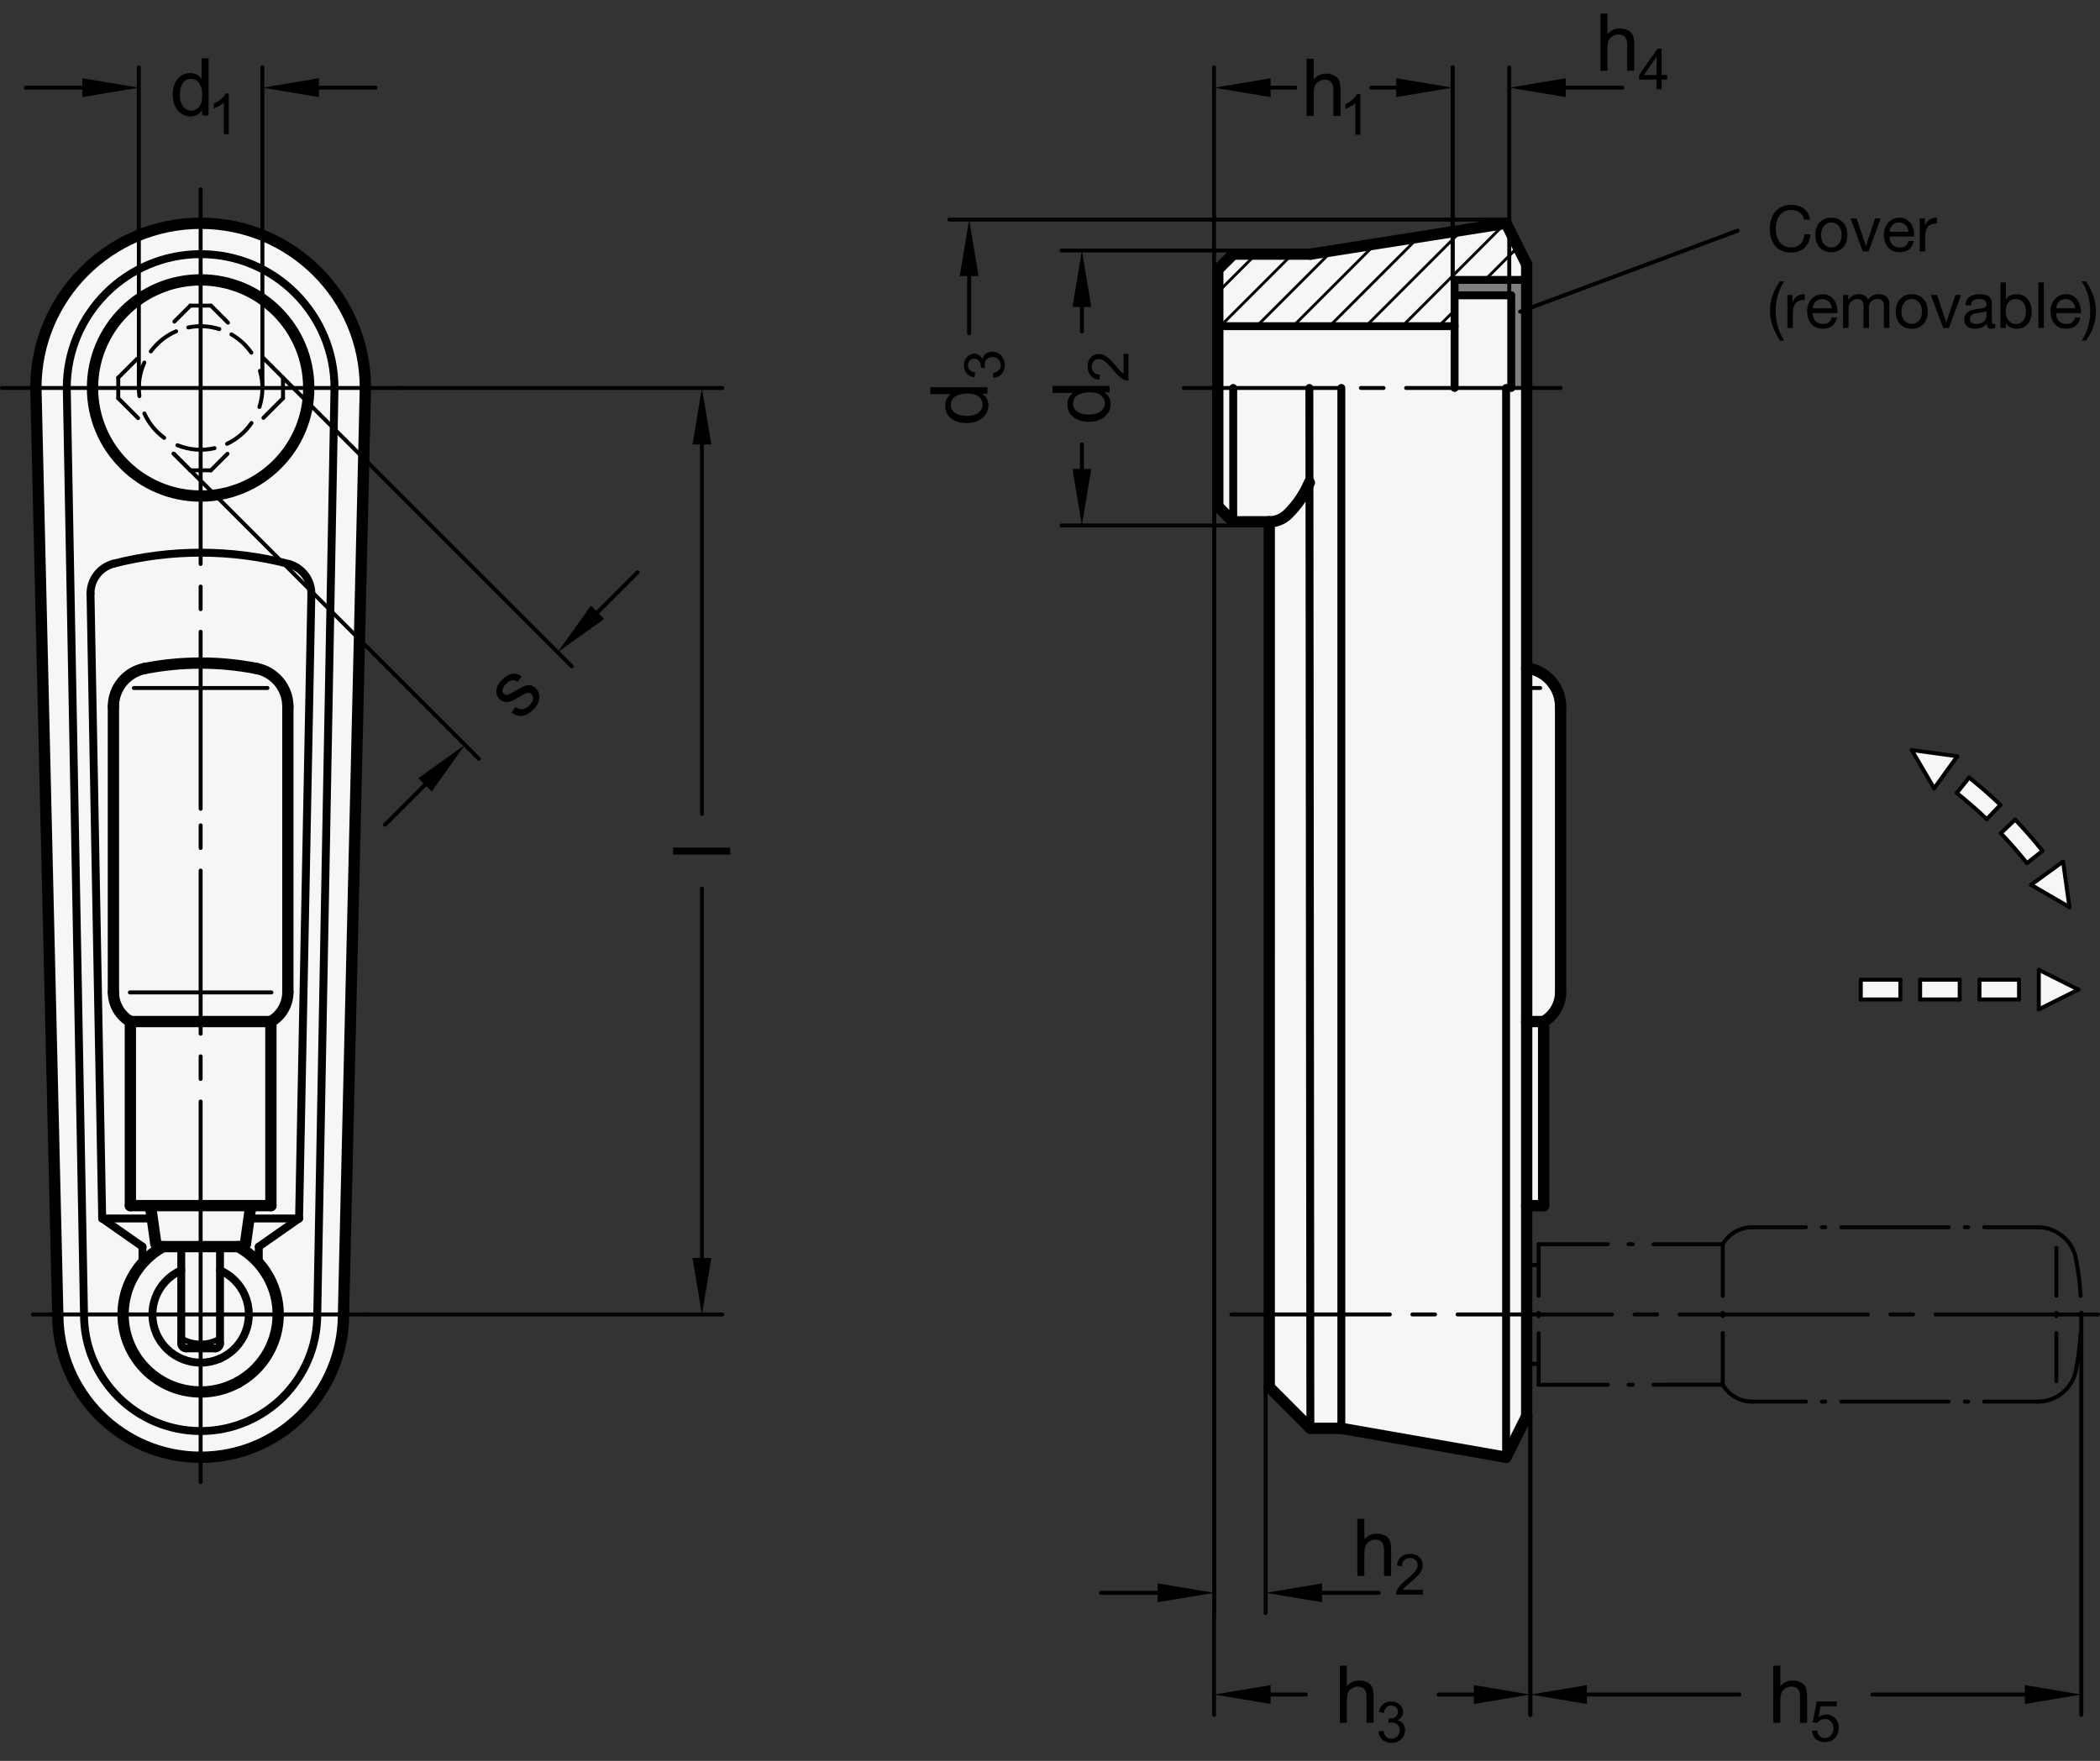 <?xml version="1.0" encoding="utf-8"?>
<!-- Generator: Adobe Illustrator 19.1.0, SVG Export Plug-In . SVG Version: 6.00 Build 0)  -->
<svg version="1.1" xmlns="http://www.w3.org/2000/svg" xmlns:xlink="http://www.w3.org/1999/xlink" x="0px" y="0px"
	 viewBox="0 0 263.36 220.891" enable-background="new 0 0 263.36 220.891" xml:space="preserve">
<rect x="0" y="0" width="263.36" height="220.891" fill="#333333" stroke="none"/>
<g id="MD_x5F_3_x5F_FUELLUNG_x5F_WS">
	<g id="LWPOLYLINE_11_">
		<polygon fill="#FFFFFF" points="239.745,94.089 242.563,98.894 245.463,94.869 		"/>
	</g>
	<g id="LWPOLYLINE_12_">
		<polygon fill="#FFFFFF" points="259.53,113.795 254.714,110.996 258.727,108.08 		"/>
	</g>
	<g id="LWPOLYLINE_13_">
		<path fill="#FFFFFF" d="M256.145,106.735l-1.939,1.546c-1.037-1.301-2.133-2.555-3.283-3.757l1.793-1.714
			C253.917,104.067,255.061,105.377,256.145,106.735z"/>
	</g>
	<g id="LWPOLYLINE_14_">
		<path fill="#FFFFFF" d="M250.872,100.967l-1.714,1.793c-1.203-1.15-2.456-2.245-3.757-3.283l1.546-1.939
			C248.306,98.622,249.616,99.766,250.872,100.967z"/>
	</g>
	<g id="LWPOLYLINE_15_">
		<rect x="233.363" y="122.898" fill="#FFFFFF" width="4.961" height="2.48"/>
	</g>
	<g id="LWPOLYLINE_16_">
		<rect x="240.803" y="122.898" fill="#FFFFFF" width="4.961" height="2.48"/>
	</g>
	<g id="LWPOLYLINE_17_">
		<rect x="248.244" y="122.898" fill="#FFFFFF" width="4.961" height="2.48"/>
	</g>
	<g id="LWPOLYLINE_18_">
		<polygon fill="#FFFFFF" points="260.646,124.138 255.685,121.658 255.685,126.618 		"/>
	</g>
	<g id="LWPOLYLINE_19_">
		<path fill="#FFFFFF" d="M164.333,179.176l-5.156-5.174V65.456h-4.52l-1.937-1.937v-14.85v-14.85l1.937-1.937h9.685l24.535-3.874
			l2.583,5.165v50.623c2.43,0.315,4.25,2.383,4.254,4.833V105.8v18.662c0,1.52-0.811,2.924-2.127,3.684v3.811v19.281
			c-0.56,0.001-1.12,0.001-1.681,0h-0.446v26.4l-2.583,5.165l-20.661-3.628H164.333z"/>
	</g>
	<g id="POLYLINE_2_">
		<path fill="#FFFFFF" d="M4.5,48.668c0-11.411,9.25-20.661,20.661-20.661s20.661,9.25,20.661,20.661l-2.746,116.22
			c0,9.894-8.021,17.915-17.915,17.915s-17.915-8.021-17.915-17.915L4.5,48.668z"/>
	</g>
</g>
<g id="MD_x5F_3_x5F_FUELLUNG_x5F_GR">
	<g id="POLYLINE_1_">
		<path fill="#F6F6F6" d="M4.5,48.668c0-11.411,9.25-20.661,20.661-20.661s20.661,9.25,20.661,20.661l-2.746,116.22
			c0,9.894-8.021,17.915-17.915,17.915s-17.915-8.021-17.915-17.915L4.5,48.668z"/>
	</g>
	<g id="LWPOLYLINE">
		<path fill="#F6F6F6" d="M164.333,179.176l-5.156-5.174V65.456h-4.52l-1.937-1.937v-14.85v-14.85l1.937-1.937h9.685l24.535-3.874
			l2.583,5.165v50.623c2.43,0.315,4.25,2.383,4.254,4.833V105.8v18.662c0,1.52-0.811,2.924-2.127,3.684v3.811v19.281
			c-0.56,0.001-1.12,0.001-1.681,0h-0.446v26.4l-2.583,5.165l-20.661-3.628H164.333z"/>
	</g>
	<g id="LWPOLYLINE_2_">
		<polygon fill="#F6F6F6" points="260.646,124.138 255.685,121.658 255.685,126.618 		"/>
	</g>
	<g id="LWPOLYLINE_3_">
		<rect x="248.244" y="122.898" fill="#F6F6F6" width="4.961" height="2.48"/>
	</g>
	<g id="LWPOLYLINE_4_">
		<rect x="240.803" y="122.898" fill="#F6F6F6" width="4.961" height="2.48"/>
	</g>
	<g id="LWPOLYLINE_5_">
		<rect x="233.363" y="122.898" fill="#F6F6F6" width="4.961" height="2.48"/>
	</g>
	<g id="LWPOLYLINE_6_">
		<path fill="#F6F6F6" d="M250.872,100.967l-1.714,1.793c-1.203-1.15-2.456-2.245-3.757-3.283l1.546-1.939
			C248.306,98.622,249.616,99.766,250.872,100.967z"/>
	</g>
	<g id="LWPOLYLINE_7_">
		<path fill="#F6F6F6" d="M256.145,106.735l-1.939,1.546c-1.037-1.301-2.133-2.555-3.283-3.757l1.793-1.714
			C253.917,104.067,255.061,105.377,256.145,106.735z"/>
	</g>
	<g id="LWPOLYLINE_8_">
		<polygon fill="#F6F6F6" points="259.53,113.795 254.714,110.996 258.727,108.08 		"/>
	</g>
	<g id="LWPOLYLINE_9_">
		<polygon fill="#F6F6F6" points="239.745,94.089 242.563,98.894 245.463,94.869 		"/>
	</g>
</g>
<g id="MD_x5F_6_x5F_COLOR_x5F_K064">
	<g id="LWPOLYLINE_1_">
		<polyline fill="#7E7E7D" points="182.448,35.109 182.421,37.046 189.524,37.046 189.524,48.668 191.461,48.668 191.461,35.109 
			182.448,35.109 		"/>
	</g>
</g>
<g id="MD_x5F_1_x5F_035">
	<g id="LINE">
		
			<line fill="none" stroke="#000000" stroke-width="0.496" stroke-linecap="round" stroke-linejoin="round" stroke-miterlimit="10" x1="23.87" y1="38.338" x2="26.453" y2="38.338"/>
	</g>
	<g id="LINE_1_">
		
			<line fill="none" stroke="#000000" stroke-width="0.496" stroke-linecap="round" stroke-linejoin="round" stroke-miterlimit="10" x1="35.492" y1="47.377" x2="35.492" y2="49.96"/>
	</g>
	<g id="LINE_2_">
		
			<line fill="none" stroke="#000000" stroke-width="0.496" stroke-linecap="round" stroke-linejoin="round" stroke-miterlimit="10" x1="26.453" y1="58.999" x2="23.87" y2="58.999"/>
	</g>
	<g id="LINE_3_">
		
			<line fill="none" stroke="#000000" stroke-width="0.496" stroke-linecap="round" stroke-linejoin="round" stroke-miterlimit="10" x1="14.831" y1="49.96" x2="14.831" y2="47.377"/>
	</g>
	<g id="LINE_4_">
		
			<line fill="none" stroke="#000000" stroke-width="0.496" stroke-linecap="round" stroke-linejoin="round" stroke-miterlimit="10" x1="14.831" y1="49.96" x2="17.32" y2="52.449"/>
	</g>
	<g id="LINE_5_">
		
			<line fill="none" stroke="#000000" stroke-width="0.496" stroke-linecap="round" stroke-linejoin="round" stroke-miterlimit="10" x1="26.453" y1="58.999" x2="28.526" y2="56.926"/>
	</g>
	<g id="LINE_6_">
		
			<line fill="none" stroke="#000000" stroke-width="0.496" stroke-linecap="round" stroke-linejoin="round" stroke-miterlimit="10" x1="35.492" y1="47.377" x2="32.978" y2="44.863"/>
	</g>
	<g id="LINE_7_">
		
			<line fill="none" stroke="#000000" stroke-width="0.496" stroke-linecap="round" stroke-linejoin="round" stroke-miterlimit="10" x1="23.87" y1="38.338" x2="21.868" y2="40.34"/>
	</g>
	<g id="LINE_39_">
		
			<line fill="none" stroke="#000000" stroke-width="0.496" stroke-linecap="round" stroke-linejoin="round" stroke-miterlimit="10" x1="17.204" y1="45.004" x2="14.831" y2="47.377"/>
	</g>
	<g id="LINE_40_">
		
			<line fill="none" stroke="#000000" stroke-width="0.496" stroke-linecap="round" stroke-linejoin="round" stroke-miterlimit="10" x1="28.592" y1="40.477" x2="26.453" y2="38.338"/>
	</g>
	<g id="LINE_41_">
		
			<line fill="none" stroke="#000000" stroke-width="0.496" stroke-linecap="round" stroke-linejoin="round" stroke-miterlimit="10" x1="33.038" y1="52.414" x2="35.492" y2="49.96"/>
	</g>
	<g id="LINE_42_">
		
			<line fill="none" stroke="#000000" stroke-width="0.496" stroke-linecap="round" stroke-linejoin="round" stroke-miterlimit="10" x1="21.782" y1="56.911" x2="23.87" y2="58.999"/>
	</g>
	<g id="ARC_7_">
		
			<path fill="none" stroke="#000000" stroke-width="0.496" stroke-linecap="round" stroke-linejoin="round" stroke-miterlimit="10" d="
			M22.087,41.556c-1.262,0.546-2.356,1.417-3.17,2.525"/>
	</g>
	<g id="ARC_8_">
		
			<path fill="none" stroke="#000000" stroke-width="0.496" stroke-linecap="round" stroke-linejoin="round" stroke-miterlimit="10" d="
			M27.505,41.283c-1.256-0.399-2.593-0.47-3.885-0.208"/>
	</g>
	<g id="ARC_9_">
		
			<path fill="none" stroke="#000000" stroke-width="0.496" stroke-linecap="round" stroke-linejoin="round" stroke-miterlimit="10" d="
			M31.516,44.235c-0.654-0.938-1.508-1.719-2.5-2.288"/>
	</g>
	<g id="ARC_10_">
		
			<path fill="none" stroke="#000000" stroke-width="0.496" stroke-linecap="round" stroke-linejoin="round" stroke-miterlimit="10" d="
			M32.534,51.053c0.476-1.471,0.501-3.05,0.071-4.536"/>
	</g>
	<g id="ARC_11_">
		
			<path fill="none" stroke="#000000" stroke-width="0.496" stroke-linecap="round" stroke-linejoin="round" stroke-miterlimit="10" d="
			M28.484,55.668c1.23-0.584,2.285-1.482,3.057-2.603"/>
	</g>
	<g id="ARC_12_">
		
			<path fill="none" stroke="#000000" stroke-width="0.496" stroke-linecap="round" stroke-linejoin="round" stroke-miterlimit="10" d="
			M22.254,55.85c1.475,0.597,3.099,0.726,4.65,0.368"/>
	</g>
	<g id="ARC_13_">
		
			<path fill="none" stroke="#000000" stroke-width="0.496" stroke-linecap="round" stroke-linejoin="round" stroke-miterlimit="10" d="
			M18.103,51.864c0.551,1.218,1.408,2.272,2.487,3.061"/>
	</g>
	<g id="ARC_14_">
		
			<path fill="none" stroke="#000000" stroke-width="0.496" stroke-linecap="round" stroke-linejoin="round" stroke-miterlimit="10" d="
			M18.1,45.48c-0.595,1.318-0.81,2.776-0.619,4.209"/>
	</g>
	<g id="LINE_62_">
		
			<line fill="none" stroke="#000000" stroke-width="0.496" stroke-linecap="round" stroke-linejoin="round" stroke-miterlimit="10" x1="154.415" y1="164.889" x2="174.295" y2="164.889"/>
	</g>
	<g id="LINE_63_">
		
			<line fill="none" stroke="#000000" stroke-width="0.496" stroke-linecap="round" stroke-linejoin="round" stroke-miterlimit="10" x1="182.799" y1="164.889" x2="202.144" y2="164.889"/>
	</g>
	<g id="LINE_64_">
		
			<line fill="none" stroke="#000000" stroke-width="0.496" stroke-linecap="round" stroke-linejoin="round" stroke-miterlimit="10" x1="177.13" y1="164.889" x2="179.965" y2="164.889"/>
	</g>
	<g id="LINE_65_">
		
			<line fill="none" stroke="#000000" stroke-width="0.496" stroke-linecap="round" stroke-linejoin="round" stroke-miterlimit="10" x1="176.343" y1="48.668" x2="195.713" y2="48.668"/>
	</g>
	<g id="LINE_66_">
		
			<line fill="none" stroke="#000000" stroke-width="0.496" stroke-linecap="round" stroke-linejoin="round" stroke-miterlimit="10" x1="148.469" y1="48.668" x2="167.839" y2="48.668"/>
	</g>
	<g id="LINE_67_">
		
			<line fill="none" stroke="#000000" stroke-width="0.496" stroke-linecap="round" stroke-linejoin="round" stroke-miterlimit="10" x1="170.673" y1="48.668" x2="173.508" y2="48.668"/>
	</g>
	<g id="LINE_68_">
		
			<line fill="none" stroke="#000000" stroke-width="0.496" stroke-linecap="round" stroke-linejoin="round" stroke-miterlimit="10" x1="0.248" y1="48.668" x2="50.075" y2="48.668"/>
	</g>
	<g id="LINE_69_">
		
			<line fill="none" stroke="#000000" stroke-width="0.496" stroke-linecap="round" stroke-linejoin="round" stroke-miterlimit="10" x1="25.161" y1="23.755" x2="25.161" y2="70.747"/>
	</g>
	<g id="LINE_70_">
		
			<line fill="none" stroke="#000000" stroke-width="0.496" stroke-linecap="round" stroke-linejoin="round" stroke-miterlimit="10" x1="25.161" y1="76.416" x2="25.161" y2="73.582"/>
	</g>
	<g id="LINE_71_">
		
			<line fill="none" stroke="#000000" stroke-width="0.496" stroke-linecap="round" stroke-linejoin="round" stroke-miterlimit="10" x1="25.161" y1="101.456" x2="25.161" y2="79.251"/>
	</g>
	<g id="LINE_72_">
		
			<line fill="none" stroke="#000000" stroke-width="0.496" stroke-linecap="round" stroke-linejoin="round" stroke-miterlimit="10" x1="4.122" y1="164.889" x2="46.201" y2="164.889"/>
	</g>
	<g id="LINE_73_">
		
			<line fill="none" stroke="#000000" stroke-width="0.496" stroke-linecap="round" stroke-linejoin="round" stroke-miterlimit="10" x1="25.161" y1="185.928" x2="25.161" y2="138.18"/>
	</g>
	<g id="LINE_74_">
		
			<line fill="none" stroke="#000000" stroke-width="0.496" stroke-linecap="round" stroke-linejoin="round" stroke-miterlimit="10" x1="25.161" y1="135.346" x2="25.161" y2="132.511"/>
	</g>
	<g id="LINE_75_">
		
			<line fill="none" stroke="#000000" stroke-width="0.496" stroke-linecap="round" stroke-linejoin="round" stroke-miterlimit="10" x1="25.161" y1="106.371" x2="25.161" y2="103.536"/>
	</g>
	<g id="LINE_76_">
		
			<line fill="none" stroke="#000000" stroke-width="0.496" stroke-linecap="round" stroke-linejoin="round" stroke-miterlimit="10" x1="25.161" y1="129.676" x2="25.161" y2="109.206"/>
	</g>
	<g id="LINE_95_">
		
			<line fill="none" stroke="#000000" stroke-width="0.496" stroke-linecap="round" stroke-linejoin="round" stroke-miterlimit="10" x1="16.783" y1="86.305" x2="33.539" y2="86.305"/>
	</g>
	<g id="LINE_114_">
		
			<line fill="none" stroke="#000000" stroke-width="0.496" stroke-linecap="round" stroke-linejoin="round" stroke-miterlimit="10" x1="191.461" y1="86.305" x2="193.154" y2="86.305"/>
	</g>
	<g id="LINE_118_">
		
			<line fill="none" stroke="#000000" stroke-width="0.496" stroke-linecap="round" stroke-linejoin="round" stroke-miterlimit="10" x1="210.648" y1="164.889" x2="234.244" y2="164.889"/>
	</g>
	<g id="LINE_119_">
		
			<line fill="none" stroke="#000000" stroke-width="0.496" stroke-linecap="round" stroke-linejoin="round" stroke-miterlimit="10" x1="204.978" y1="164.889" x2="207.813" y2="164.889"/>
	</g>
	<g id="LINE_120_">
		
			<line fill="none" stroke="#000000" stroke-width="0.496" stroke-linecap="round" stroke-linejoin="round" stroke-miterlimit="10" x1="242.748" y1="164.889" x2="263.112" y2="164.894"/>
	</g>
	<g id="LINE_121_">
		
			<line fill="none" stroke="#000000" stroke-width="0.496" stroke-linecap="round" stroke-linejoin="round" stroke-miterlimit="10" x1="237.079" y1="164.889" x2="239.913" y2="164.889"/>
	</g>
	<g id="LINE_122_">
		
			<line fill="none" stroke="#000000" stroke-width="0.496" stroke-linecap="round" stroke-linejoin="round" stroke-miterlimit="10" x1="16.286" y1="124.493" x2="34.037" y2="124.493"/>
	</g>
	<g id="ARC_37_">
		
			<path fill="none" stroke="#000000" stroke-width="0.496" stroke-linecap="round" stroke-linejoin="round" stroke-miterlimit="10" d="
			M250.872,100.967c-1.256-1.201-2.566-2.345-3.925-3.429"/>
	</g>
	<g id="ARC_38_">
		
			<path fill="none" stroke="#000000" stroke-width="0.496" stroke-linecap="round" stroke-linejoin="round" stroke-miterlimit="10" d="
			M254.205,108.282c-1.037-1.301-2.133-2.555-3.283-3.757"/>
	</g>
	<g id="ARC_39_">
		
			<path fill="none" stroke="#000000" stroke-width="0.496" stroke-linecap="round" stroke-linejoin="round" stroke-miterlimit="10" d="
			M249.158,102.76c-1.203-1.15-2.456-2.245-3.757-3.283"/>
	</g>
	<g id="ARC_40_">
		
			<path fill="none" stroke="#000000" stroke-width="0.496" stroke-linecap="round" stroke-linejoin="round" stroke-miterlimit="10" d="
			M256.145,106.735c-1.084-1.359-2.228-2.669-3.429-3.925"/>
	</g>
	<g id="LINE_126_">
		
			<line fill="none" stroke="#000000" stroke-width="0.496" stroke-linecap="round" stroke-linejoin="round" stroke-miterlimit="10" x1="245.401" y1="99.477" x2="246.947" y2="97.538"/>
	</g>
	<g id="LINE_127_">
		
			<line fill="none" stroke="#000000" stroke-width="0.496" stroke-linecap="round" stroke-linejoin="round" stroke-miterlimit="10" x1="249.158" y1="102.76" x2="250.872" y2="100.967"/>
	</g>
	<g id="LINE_128_">
		
			<line fill="none" stroke="#000000" stroke-width="0.496" stroke-linecap="round" stroke-linejoin="round" stroke-miterlimit="10" x1="250.923" y1="104.525" x2="252.716" y2="102.811"/>
	</g>
	<g id="LINE_129_">
		
			<line fill="none" stroke="#000000" stroke-width="0.496" stroke-linecap="round" stroke-linejoin="round" stroke-miterlimit="10" x1="254.205" y1="108.282" x2="256.145" y2="106.735"/>
	</g>
	<g id="LINE_130_">
		
			<line fill="none" stroke="#000000" stroke-width="0.496" stroke-linecap="round" stroke-linejoin="round" stroke-miterlimit="10" x1="254.714" y1="110.996" x2="258.727" y2="108.08"/>
	</g>
	<g id="LINE_131_">
		
			<line fill="none" stroke="#000000" stroke-width="0.496" stroke-linecap="round" stroke-linejoin="round" stroke-miterlimit="10" x1="258.727" y1="108.08" x2="259.53" y2="113.795"/>
	</g>
	<g id="LINE_132_">
		
			<line fill="none" stroke="#000000" stroke-width="0.496" stroke-linecap="round" stroke-linejoin="round" stroke-miterlimit="10" x1="254.714" y1="110.996" x2="259.53" y2="113.795"/>
	</g>
	<g id="LINE_133_">
		
			<line fill="none" stroke="#000000" stroke-width="0.496" stroke-linecap="round" stroke-linejoin="round" stroke-miterlimit="10" x1="260.646" y1="124.138" x2="255.685" y2="121.658"/>
	</g>
	<g id="LINE_134_">
		
			<line fill="none" stroke="#000000" stroke-width="0.496" stroke-linecap="round" stroke-linejoin="round" stroke-miterlimit="10" x1="255.685" y1="121.658" x2="255.685" y2="126.618"/>
	</g>
	<g id="LINE_135_">
		
			<line fill="none" stroke="#000000" stroke-width="0.496" stroke-linecap="round" stroke-linejoin="round" stroke-miterlimit="10" x1="255.685" y1="126.618" x2="260.646" y2="124.138"/>
	</g>
	<g id="LINE_136_">
		
			<line fill="none" stroke="#000000" stroke-width="0.496" stroke-linecap="round" stroke-linejoin="round" stroke-miterlimit="10" x1="253.205" y1="125.378" x2="253.205" y2="122.898"/>
	</g>
	<g id="LINE_137_">
		
			<line fill="none" stroke="#000000" stroke-width="0.496" stroke-linecap="round" stroke-linejoin="round" stroke-miterlimit="10" x1="253.205" y1="122.898" x2="248.244" y2="122.898"/>
	</g>
	<g id="LINE_138_">
		
			<line fill="none" stroke="#000000" stroke-width="0.496" stroke-linecap="round" stroke-linejoin="round" stroke-miterlimit="10" x1="248.244" y1="122.898" x2="248.244" y2="125.378"/>
	</g>
	<g id="LINE_139_">
		
			<line fill="none" stroke="#000000" stroke-width="0.496" stroke-linecap="round" stroke-linejoin="round" stroke-miterlimit="10" x1="248.244" y1="125.378" x2="253.205" y2="125.378"/>
	</g>
	<g id="LINE_140_">
		
			<line fill="none" stroke="#000000" stroke-width="0.496" stroke-linecap="round" stroke-linejoin="round" stroke-miterlimit="10" x1="245.764" y1="125.378" x2="245.764" y2="122.898"/>
	</g>
	<g id="LINE_141_">
		
			<line fill="none" stroke="#000000" stroke-width="0.496" stroke-linecap="round" stroke-linejoin="round" stroke-miterlimit="10" x1="245.764" y1="122.898" x2="240.803" y2="122.898"/>
	</g>
	<g id="LINE_142_">
		
			<line fill="none" stroke="#000000" stroke-width="0.496" stroke-linecap="round" stroke-linejoin="round" stroke-miterlimit="10" x1="240.803" y1="122.898" x2="240.803" y2="125.378"/>
	</g>
	<g id="LINE_143_">
		
			<line fill="none" stroke="#000000" stroke-width="0.496" stroke-linecap="round" stroke-linejoin="round" stroke-miterlimit="10" x1="240.803" y1="125.378" x2="245.764" y2="125.378"/>
	</g>
	<g id="LINE_144_">
		
			<line fill="none" stroke="#000000" stroke-width="0.496" stroke-linecap="round" stroke-linejoin="round" stroke-miterlimit="10" x1="238.323" y1="125.378" x2="238.323" y2="122.898"/>
	</g>
	<g id="LINE_145_">
		
			<line fill="none" stroke="#000000" stroke-width="0.496" stroke-linecap="round" stroke-linejoin="round" stroke-miterlimit="10" x1="238.323" y1="122.898" x2="233.363" y2="122.898"/>
	</g>
	<g id="LINE_146_">
		
			<line fill="none" stroke="#000000" stroke-width="0.496" stroke-linecap="round" stroke-linejoin="round" stroke-miterlimit="10" x1="233.363" y1="122.898" x2="233.363" y2="125.378"/>
	</g>
	<g id="LINE_147_">
		
			<line fill="none" stroke="#000000" stroke-width="0.496" stroke-linecap="round" stroke-linejoin="round" stroke-miterlimit="10" x1="233.363" y1="125.378" x2="238.323" y2="125.378"/>
	</g>
	<g id="LINE_148_">
		
			<line fill="none" stroke="#000000" stroke-width="0.496" stroke-linecap="round" stroke-linejoin="round" stroke-miterlimit="10" x1="242.563" y1="98.894" x2="245.463" y2="94.869"/>
	</g>
	<g id="LINE_149_">
		
			<line fill="none" stroke="#000000" stroke-width="0.496" stroke-linecap="round" stroke-linejoin="round" stroke-miterlimit="10" x1="245.463" y1="94.869" x2="239.745" y2="94.089"/>
	</g>
	<g id="LINE_150_">
		
			<line fill="none" stroke="#000000" stroke-width="0.496" stroke-linecap="round" stroke-linejoin="round" stroke-miterlimit="10" x1="242.563" y1="98.894" x2="239.745" y2="94.089"/>
	</g>
</g>
<g id="MD_x5F_1_x5F_070">
	<g id="ARC">
		
			<path fill="none" stroke="#000000" stroke-width="0.992" stroke-linecap="round" stroke-linejoin="round" stroke-miterlimit="10" d="
			M41.949,48.668c0-9.271-7.516-16.787-16.787-16.787S8.374,39.397,8.374,48.668"/>
	</g>
	<g id="ARC_1_">
		
			<path fill="none" stroke="#000000" stroke-width="0.992" stroke-linecap="round" stroke-linejoin="round" stroke-miterlimit="10" d="
			M10.535,164.889c0,8.078,6.549,14.627,14.627,14.627s14.627-6.549,14.627-14.627"/>
	</g>
	<g id="LINE_8_">
		
			<line fill="none" stroke="#000000" stroke-width="0.992" stroke-linecap="round" stroke-linejoin="round" stroke-miterlimit="10" x1="8.374" y1="48.668" x2="10.535" y2="164.889"/>
	</g>
	<g id="LINE_9_">
		
			<line fill="none" stroke="#000000" stroke-width="0.992" stroke-linecap="round" stroke-linejoin="round" stroke-miterlimit="10" x1="41.949" y1="48.668" x2="39.788" y2="164.889"/>
	</g>
	<g id="LINE_10_">
		
			<line fill="none" stroke="#000000" stroke-width="0.992" stroke-linecap="round" stroke-linejoin="round" stroke-miterlimit="10" x1="152.721" y1="40.92" x2="182.421" y2="40.92"/>
	</g>
	<g id="LINE_11_">
		
			<line fill="none" stroke="#000000" stroke-width="0.992" stroke-linecap="round" stroke-linejoin="round" stroke-miterlimit="10" x1="182.421" y1="48.668" x2="182.421" y2="35.109"/>
	</g>
	<g id="LINE_12_">
		
			<line fill="none" stroke="#000000" stroke-width="0.992" stroke-linecap="round" stroke-linejoin="round" stroke-miterlimit="10" x1="182.421" y1="35.109" x2="191.461" y2="35.109"/>
	</g>
	<g id="LINE_13_">
		
			<line fill="none" stroke="#000000" stroke-width="0.992" stroke-linecap="round" stroke-linejoin="round" stroke-miterlimit="10" x1="182.421" y1="37.046" x2="189.524" y2="37.046"/>
	</g>
	<g id="LINE_14_">
		
			<line fill="none" stroke="#000000" stroke-width="0.992" stroke-linecap="round" stroke-linejoin="round" stroke-miterlimit="10" x1="189.524" y1="37.046" x2="189.524" y2="48.668"/>
	</g>
	<g id="LINE_15_">
		
			<line fill="none" stroke="#000000" stroke-width="0.992" stroke-linecap="round" stroke-linejoin="round" stroke-miterlimit="10" x1="188.878" y1="48.668" x2="188.878" y2="182.804"/>
	</g>
	<g id="LINE_16_">
		
			<line fill="none" stroke="#000000" stroke-width="0.992" stroke-linecap="round" stroke-linejoin="round" stroke-miterlimit="10" x1="168.217" y1="48.668" x2="168.217" y2="179.176"/>
	</g>
	<g id="LINE_17_">
		
			<line fill="none" stroke="#000000" stroke-width="0.992" stroke-linecap="round" stroke-linejoin="round" stroke-miterlimit="10" x1="154.658" y1="65.456" x2="154.658" y2="48.668"/>
	</g>
	<g id="LINE_18_">
		
			<line fill="none" stroke="#000000" stroke-width="0.992" stroke-linecap="round" stroke-linejoin="round" stroke-miterlimit="10" x1="37.507" y1="152.848" x2="32.454" y2="156.386"/>
	</g>
	<g id="LINE_19_">
		
			<line fill="none" stroke="#000000" stroke-width="0.992" stroke-linecap="round" stroke-linejoin="round" stroke-miterlimit="10" x1="37.507" y1="152.848" x2="31.224" y2="152.848"/>
	</g>
	<g id="LINE_20_">
		
			<line fill="none" stroke="#000000" stroke-width="0.992" stroke-linecap="round" stroke-linejoin="round" stroke-miterlimit="10" x1="39.049" y1="74.476" x2="37.507" y2="152.848"/>
	</g>
	<g id="LINE_21_">
		
			<line fill="none" stroke="#000000" stroke-width="0.992" stroke-linecap="round" stroke-linejoin="round" stroke-miterlimit="10" x1="12.816" y1="152.848" x2="17.869" y2="156.386"/>
	</g>
	<g id="LINE_22_">
		
			<line fill="none" stroke="#000000" stroke-width="0.992" stroke-linecap="round" stroke-linejoin="round" stroke-miterlimit="10" x1="12.816" y1="152.848" x2="19.099" y2="152.848"/>
	</g>
	<g id="LINE_23_">
		
			<line fill="none" stroke="#000000" stroke-width="0.992" stroke-linecap="round" stroke-linejoin="round" stroke-miterlimit="10" x1="11.35" y1="74.456" x2="12.816" y2="152.848"/>
	</g>
	<g id="ARC_2_">
		
			<path fill="none" stroke="#000000" stroke-width="0.992" stroke-linecap="round" stroke-linejoin="round" stroke-miterlimit="10" d="
			M36.236,70.75C29,68.863,21.403,68.856,14.163,70.73"/>
	</g>
	<g id="ARC_3_">
		
			<path fill="none" stroke="#000000" stroke-width="0.992" stroke-linecap="round" stroke-linejoin="round" stroke-miterlimit="10" d="
			M14.163,70.73c-1.665,0.474-2.813,1.995-2.813,3.726"/>
	</g>
	<g id="ARC_4_">
		
			<path fill="none" stroke="#000000" stroke-width="0.992" stroke-linecap="round" stroke-linejoin="round" stroke-miterlimit="10" d="
			M39.049,74.476c0-1.731-1.148-3.252-2.813-3.726"/>
	</g>
	<g id="LINE_77_">
		
			<line fill="none" stroke="#000000" stroke-width="0.992" stroke-linecap="round" stroke-linejoin="round" stroke-miterlimit="10" x1="22.731" y1="156.381" x2="22.731" y2="168.535"/>
	</g>
	<g id="LINE_78_">
		
			<line fill="none" stroke="#000000" stroke-width="0.992" stroke-linecap="round" stroke-linejoin="round" stroke-miterlimit="10" x1="27.592" y1="168.535" x2="27.592" y2="156.381"/>
	</g>
	<g id="ARC_17_">
		
			<path fill="none" stroke="#000000" stroke-width="0.992" stroke-linecap="round" stroke-linejoin="round" stroke-miterlimit="10" d="
			M22.731,159.352c-3.058,1.342-4.448,4.909-3.106,7.967c1.342,3.058,4.909,4.448,7.967,3.106"/>
	</g>
	<g id="ARC_18_">
		
			<path fill="none" stroke="#000000" stroke-width="0.992" stroke-linecap="round" stroke-linejoin="round" stroke-miterlimit="10" d="
			M27.592,170.425c3.058-1.342,4.448-4.909,3.106-7.967c-0.609-1.388-1.718-2.496-3.106-3.106"/>
	</g>
	<g id="LINE_79_">
		
			<line fill="none" stroke="#000000" stroke-width="0.992" stroke-linecap="round" stroke-linejoin="round" stroke-miterlimit="10" x1="23.338" y1="169.143" x2="26.985" y2="169.143"/>
	</g>
	<g id="ARC_20_">
		
			<path fill="none" stroke="#000000" stroke-width="0.992" stroke-linecap="round" stroke-linejoin="round" stroke-miterlimit="10" d="
			M26.985,169.143c0.336,0,0.608-0.272,0.608-0.608"/>
	</g>
	<g id="ARC_21_">
		
			<path fill="none" stroke="#000000" stroke-width="0.992" stroke-linecap="round" stroke-linejoin="round" stroke-miterlimit="10" d="
			M22.731,168.535c0,0.336,0.272,0.608,0.608,0.608"/>
	</g>
	<g id="LINE_92_">
		
			<line fill="none" stroke="#000000" stroke-width="0.992" stroke-linecap="round" stroke-linejoin="round" stroke-miterlimit="10" x1="17.869" y1="156.386" x2="17.869" y2="158.458"/>
	</g>
	<g id="LINE_93_">
		
			<line fill="none" stroke="#000000" stroke-width="0.992" stroke-linecap="round" stroke-linejoin="round" stroke-miterlimit="10" x1="32.454" y1="156.386" x2="32.454" y2="158.458"/>
	</g>
	<g id="LINE_123_">
		
			<line fill="none" stroke="#000000" stroke-width="0.992" stroke-linecap="round" stroke-linejoin="round" stroke-miterlimit="10" x1="164.208" y1="48.668" x2="164.333" y2="179.176"/>
	</g>
</g>
<g id="MD_x5F_2_x5F_BEMASSUNG">
	<g id="LINE_24_">
		
			<line stroke="#000000" stroke-width="0.496" stroke-linecap="round" stroke-linejoin="round" stroke-miterlimit="10" x1="190.637" y1="39.092" x2="217.916" y2="28.938"/>
	</g>
	<g id="LINE_56_">
		
			<line stroke="#000000" stroke-width="0.496" stroke-linecap="round" stroke-linejoin="round" stroke-miterlimit="10" x1="188.918" y1="27.546" x2="119.059" y2="27.546"/>
	</g>
	<g id="LINE_57_">
		
			<line stroke="#000000" stroke-width="0.496" stroke-linecap="round" stroke-linejoin="round" stroke-miterlimit="10" x1="121.539" y1="34.633" x2="121.539" y2="41.816"/>
	</g>
	<g id="SOLID">
		<polygon points="122.721,34.633 121.539,27.546 120.358,34.633 		"/>
	</g>
	<g id="TEXT">
		<g>
			<path d="M123.213,45.058c0.06-0.31,0.209-0.544,0.45-0.703c0.24-0.159,0.502-0.238,0.785-0.238c0.456,0,0.83,0.166,1.123,0.498
				c0.294,0.332,0.44,0.729,0.44,1.192c0,0.443-0.129,0.808-0.387,1.095c-0.258,0.288-0.599,0.455-1.023,0.503l-0.085-0.616
				c0.33-0.062,0.578-0.174,0.742-0.337s0.246-0.378,0.246-0.645c0-0.287-0.101-0.531-0.303-0.73
				c-0.202-0.199-0.448-0.299-0.74-0.299c-0.281,0-0.514,0.091-0.698,0.272c-0.185,0.182-0.277,0.418-0.277,0.71
				c0,0.119,0.021,0.264,0.065,0.435l-0.541-0.072c0-0.164-0.008-0.294-0.023-0.39c-0.017-0.096-0.055-0.203-0.116-0.321
				s-0.15-0.217-0.266-0.294S122.348,45,122.176,45c-0.248,0-0.441,0.083-0.578,0.248s-0.205,0.356-0.205,0.573
				c0,0.249,0.079,0.451,0.236,0.607s0.382,0.255,0.674,0.296l-0.113,0.616c-0.436-0.08-0.762-0.256-0.979-0.528
				c-0.216-0.272-0.324-0.598-0.324-0.977c0-0.417,0.126-0.766,0.378-1.045s0.561-0.419,0.925-0.419c0.468,0,0.805,0.229,1.01,0.688
				H123.213z"/>
		</g>
	</g>
	<g id="TEXT_1_">
		<g>
			<path d="M123.831,48.569v0.821h-0.66v0.02c0.521,0.316,0.782,0.793,0.782,1.432c0,0.635-0.252,1.166-0.755,1.591
				c-0.504,0.425-1.156,0.638-1.957,0.638c-0.838,0-1.499-0.2-1.984-0.601s-0.729-0.93-0.729-1.588c0-0.619,0.236-1.09,0.709-1.413
				v-0.02h-2.571v-0.879H123.831z M123.229,50.749c0-0.384-0.157-0.71-0.474-0.978s-0.795-0.401-1.437-0.401
				c-0.633,0-1.136,0.122-1.511,0.367c-0.374,0.244-0.562,0.595-0.562,1.051s0.183,0.801,0.55,1.034
				c0.366,0.233,0.848,0.35,1.444,0.35c0.43,0,0.794-0.063,1.092-0.188s0.522-0.3,0.672-0.525
				C123.155,51.232,123.229,50.996,123.229,50.749z"/>
		</g>
	</g>
	<g id="LINE_58_">
		
			<line stroke="#000000" stroke-width="0.496" stroke-linecap="round" stroke-linejoin="round" stroke-miterlimit="10" x1="21.782" y1="56.911" x2="60.064" y2="95.193"/>
	</g>
	<g id="LINE_59_">
		
			<line stroke="#000000" stroke-width="0.496" stroke-linecap="round" stroke-linejoin="round" stroke-miterlimit="10" x1="35.492" y1="47.377" x2="71.686" y2="83.571"/>
	</g>
	<g id="LINE_60_">
		
			<line stroke="#000000" stroke-width="0.496" stroke-linecap="round" stroke-linejoin="round" stroke-miterlimit="10" x1="53.299" y1="98.45" x2="48.288" y2="103.461"/>
	</g>
	<g id="LINE_61_">
		
			<line stroke="#000000" stroke-width="0.496" stroke-linecap="round" stroke-linejoin="round" stroke-miterlimit="10" x1="74.943" y1="76.806" x2="79.954" y2="71.795"/>
	</g>
	<g id="SOLID_1_">
		<polygon points="52.464,97.615 58.31,93.439 54.134,99.285 		"/>
	</g>
	<g id="SOLID_2_">
		<polygon points="74.108,75.971 69.932,81.817 75.778,77.641 		"/>
	</g>
	<g id="TEXT_2_">
		<g>
			<path d="M64.901,85.545c-0.228-0.173-0.459-0.242-0.694-0.208s-0.472,0.172-0.711,0.412c-0.238,0.237-0.39,0.469-0.455,0.696
				c-0.065,0.228-0.021,0.418,0.133,0.572c0.145,0.145,0.307,0.191,0.486,0.137c0.178-0.054,0.483-0.208,0.917-0.461
				c0.485-0.289,0.863-0.49,1.132-0.607c0.268-0.116,0.524-0.159,0.769-0.129c0.244,0.03,0.489,0.167,0.733,0.412
				c0.326,0.327,0.469,0.736,0.425,1.227c-0.044,0.49-0.29,0.959-0.736,1.406c-0.466,0.465-0.929,0.73-1.386,0.794
				c-0.459,0.065-0.915-0.07-1.368-0.404l0.524-0.712c0.289,0.223,0.574,0.32,0.859,0.289c0.284-0.031,0.568-0.188,0.852-0.472
				c0.271-0.271,0.424-0.537,0.455-0.796c0.031-0.259-0.035-0.47-0.199-0.634c-0.111-0.111-0.232-0.166-0.366-0.167
				c-0.134,0.001-0.268,0.034-0.401,0.101c-0.133,0.066-0.418,0.232-0.854,0.498c-0.645,0.396-1.14,0.589-1.484,0.578
				c-0.344-0.01-0.64-0.139-0.887-0.385c-0.306-0.306-0.437-0.68-0.391-1.123c0.047-0.442,0.275-0.869,0.688-1.282
				c0.438-0.438,0.864-0.693,1.278-0.764c0.414-0.072,0.817,0.039,1.206,0.331L64.901,85.545z"/>
		</g>
	</g>
	<g id="LINE_151_">
		
			<line stroke="#000000" stroke-width="0.496" stroke-linecap="round" stroke-linejoin="round" stroke-miterlimit="10" x1="17.413" y1="48.668" x2="17.413" y2="8.448"/>
	</g>
	<g id="LINE_152_">
		
			<line stroke="#000000" stroke-width="0.496" stroke-linecap="round" stroke-linejoin="round" stroke-miterlimit="10" x1="32.909" y1="48.668" x2="32.909" y2="8.448"/>
	</g>
	<g id="LINE_153_">
		
			<line stroke="#000000" stroke-width="0.496" stroke-linecap="round" stroke-linejoin="round" stroke-miterlimit="10" x1="10.327" y1="10.999" x2="3.24" y2="10.999"/>
	</g>
	<g id="LINE_154_">
		
			<line stroke="#000000" stroke-width="0.496" stroke-linecap="round" stroke-linejoin="round" stroke-miterlimit="10" x1="39.996" y1="10.999" x2="47.083" y2="10.999"/>
	</g>
	<g id="MTEXT_1_">
		<g>
			<path d="M26.162,14.482h-0.821v-0.66h-0.02c-0.316,0.521-0.793,0.782-1.432,0.782c-0.635,0-1.166-0.252-1.591-0.755
				c-0.425-0.504-0.638-1.156-0.638-1.957c0-0.838,0.2-1.499,0.601-1.984s0.93-0.729,1.588-0.729c0.619,0,1.09,0.236,1.413,0.709
				h0.02V7.317h0.879V14.482z M23.982,13.88c0.384,0,0.71-0.157,0.978-0.474s0.401-0.795,0.401-1.437
				c0-0.633-0.122-1.136-0.367-1.511c-0.244-0.374-0.595-0.562-1.051-0.562s-0.801,0.183-1.034,0.55
				c-0.233,0.366-0.35,0.848-0.35,1.444c0,0.43,0.063,0.794,0.188,1.092s0.3,0.522,0.525,0.672
				C23.498,13.806,23.734,13.88,23.982,13.88z"/>
		</g>
		<g>
			<path d="M28.695,16.834h-0.625v-3.98c-0.313,0.297-0.73,0.548-1.253,0.753v-0.604c0.72-0.345,1.21-0.771,1.471-1.28h0.406V16.834
				z"/>
		</g>
	</g>
	<g id="SOLID_3_">
		<polygon points="10.327,9.818 17.413,10.999 10.327,12.18 		"/>
	</g>
	<g id="SOLID_4_">
		<polygon points="39.996,9.818 32.909,10.999 39.996,12.18 		"/>
	</g>
	<g id="LINE_155_">
		
			<line stroke="#000000" stroke-width="0.496" stroke-linecap="round" stroke-linejoin="round" stroke-miterlimit="10" x1="152.26" y1="33.818" x2="152.26" y2="8.448"/>
	</g>
	<g id="LINE_156_">
		
			<line stroke="#000000" stroke-width="0.496" stroke-linecap="round" stroke-linejoin="round" stroke-miterlimit="10" x1="182.173" y1="35.109" x2="182.173" y2="8.448"/>
	</g>
	<g id="LINE_157_">
		
			<line stroke="#000000" stroke-width="0.496" stroke-linecap="round" stroke-linejoin="round" stroke-miterlimit="10" x1="159.346" y1="10.999" x2="162.449" y2="10.999"/>
	</g>
	<g id="LINE_158_">
		
			<line stroke="#000000" stroke-width="0.496" stroke-linecap="round" stroke-linejoin="round" stroke-miterlimit="10" x1="175.087" y1="10.999" x2="171.984" y2="10.999"/>
	</g>
	<g id="MTEXT_2_">
		<g>
			<path d="M168.108,14.542h-0.884v-3.274c0-0.424-0.092-0.741-0.274-0.953s-0.454-0.317-0.815-0.317
				c-0.359,0-0.679,0.124-0.961,0.374c-0.281,0.249-0.423,0.694-0.423,1.336v2.835h-0.88V7.377h0.88v2.571
				c0.417-0.473,0.938-0.709,1.564-0.709c0.335,0,0.656,0.068,0.963,0.205c0.306,0.137,0.521,0.347,0.645,0.631
				c0.124,0.283,0.186,0.678,0.186,1.183V14.542z"/>
		</g>
		<g>
			<path d="M170.598,16.895h-0.625v-3.98c-0.313,0.297-0.729,0.548-1.253,0.753v-0.604c0.72-0.345,1.21-0.771,1.472-1.28h0.406
				V16.895z"/>
		</g>
	</g>
	<g id="SOLID_5_">
		<polygon points="159.346,9.818 152.26,10.999 159.346,12.18 		"/>
	</g>
	<g id="SOLID_6_">
		<polygon points="175.087,9.818 182.173,10.999 175.087,12.18 		"/>
	</g>
	<g id="LINE_159_">
		
			<line stroke="#000000" stroke-width="0.496" stroke-linecap="round" stroke-linejoin="round" stroke-miterlimit="10" x1="182.173" y1="35.109" x2="182.173" y2="8.448"/>
	</g>
	<g id="LINE_160_">
		
			<line stroke="#000000" stroke-width="0.496" stroke-linecap="round" stroke-linejoin="round" stroke-miterlimit="10" x1="189.276" y1="37.046" x2="189.276" y2="8.448"/>
	</g>
	<g id="LINE_161_">
		
			<line stroke="#000000" stroke-width="0.496" stroke-linecap="round" stroke-linejoin="round" stroke-miterlimit="10" x1="196.362" y1="10.999" x2="203.449" y2="10.999"/>
	</g>
	<g id="MTEXT_3_">
		<g>
			<path d="M204.947,8.873h-0.884V5.599c0-0.424-0.092-0.741-0.274-0.953s-0.454-0.317-0.815-0.317
				c-0.359,0-0.679,0.124-0.961,0.374c-0.281,0.249-0.423,0.694-0.423,1.336v2.835h-0.88V1.708h0.88v2.571
				c0.417-0.473,0.938-0.709,1.564-0.709c0.335,0,0.656,0.068,0.963,0.205c0.306,0.137,0.521,0.347,0.645,0.631
				c0.124,0.283,0.186,0.678,0.186,1.183V8.873z"/>
		</g>
		<g>
			<path d="M209.069,9.985h-0.688V11.2h-0.624V9.985h-2.204V9.409l2.314-3.296h0.514v3.296h0.688V9.985z M207.757,9.409V7.112
				h-0.014l-1.579,2.297H207.757z"/>
		</g>
	</g>
	<g id="SOLID_7_">
		<polygon points="196.362,9.818 189.276,10.999 196.362,12.18 		"/>
	</g>
	<g id="LINE_162_">
		
			<line stroke="#000000" stroke-width="0.496" stroke-linecap="round" stroke-linejoin="round" stroke-miterlimit="10" x1="152.26" y1="63.519" x2="152.26" y2="202.363"/>
	</g>
	<g id="LINE_163_">
		
			<line stroke="#000000" stroke-width="0.496" stroke-linecap="round" stroke-linejoin="round" stroke-miterlimit="10" x1="158.717" y1="174" x2="158.717" y2="202.363"/>
	</g>
	<g id="LINE_164_">
		
			<line stroke="#000000" stroke-width="0.496" stroke-linecap="round" stroke-linejoin="round" stroke-miterlimit="10" x1="145.173" y1="199.812" x2="138.087" y2="199.812"/>
	</g>
	<g id="LINE_165_">
		
			<line stroke="#000000" stroke-width="0.496" stroke-linecap="round" stroke-linejoin="round" stroke-miterlimit="10" x1="165.803" y1="199.812" x2="172.89" y2="199.812"/>
	</g>
	<g id="MTEXT_4_">
		<g>
			<path d="M174.461,197.686h-0.885v-3.274c0-0.424-0.091-0.741-0.273-0.953s-0.455-0.317-0.816-0.317
				c-0.358,0-0.679,0.124-0.96,0.374c-0.282,0.249-0.423,0.694-0.423,1.336v2.835h-0.88v-7.165h0.88v2.571
				c0.417-0.473,0.938-0.709,1.563-0.709c0.336,0,0.656,0.068,0.963,0.205s0.521,0.347,0.646,0.631
				c0.124,0.283,0.186,0.678,0.186,1.183V197.686z"/>
		</g>
		<g>
			<path d="M178.437,200.038h-3.369c0-0.287,0.101-0.577,0.3-0.871c0.2-0.294,0.575-0.661,1.123-1.104
				c0.335-0.269,0.635-0.55,0.898-0.845s0.396-0.592,0.396-0.89c0-0.257-0.091-0.47-0.272-0.638
				c-0.182-0.167-0.411-0.251-0.688-0.251c-0.28,0-0.515,0.086-0.704,0.259c-0.19,0.172-0.286,0.43-0.288,0.771l-0.643-0.072
				c0.04-0.477,0.209-0.841,0.509-1.094c0.3-0.252,0.68-0.378,1.14-0.378c0.5,0,0.89,0.139,1.168,0.415s0.418,0.609,0.418,1.001
				c0,0.326-0.117,0.656-0.352,0.99c-0.235,0.335-0.703,0.781-1.404,1.342c-0.367,0.293-0.611,0.547-0.732,0.76h2.502V200.038z"/>
		</g>
	</g>
	<g id="SOLID_8_">
		<polygon points="145.173,198.631 152.26,199.812 145.173,200.993 		"/>
	</g>
	<g id="SOLID_9_">
		<polygon points="165.803,198.631 158.717,199.812 165.803,200.993 		"/>
	</g>
	<g id="LINE_166_">
		
			<line stroke="#000000" stroke-width="0.496" stroke-linecap="round" stroke-linejoin="round" stroke-miterlimit="10" x1="152.26" y1="63.519" x2="152.26" y2="215.119"/>
	</g>
	<g id="LINE_167_">
		
			<line stroke="#000000" stroke-width="0.496" stroke-linecap="round" stroke-linejoin="round" stroke-miterlimit="10" x1="191.921" y1="177.638" x2="191.921" y2="215.119"/>
	</g>
	<g id="LINE_168_">
		
			<line stroke="#000000" stroke-width="0.496" stroke-linecap="round" stroke-linejoin="round" stroke-miterlimit="10" x1="159.346" y1="212.568" x2="163.768" y2="212.568"/>
	</g>
	<g id="LINE_169_">
		
			<line stroke="#000000" stroke-width="0.496" stroke-linecap="round" stroke-linejoin="round" stroke-miterlimit="10" x1="184.835" y1="212.568" x2="180.414" y2="212.568"/>
	</g>
	<g id="SOLID_10_">
		<polygon points="159.346,211.387 152.26,212.568 159.346,213.749 		"/>
	</g>
	<g id="SOLID_11_">
		<polygon points="184.835,211.387 191.921,212.568 184.835,213.749 		"/>
	</g>
	<g id="MTEXT_5_">
		<g>
			<path d="M172.262,216.111h-0.885v-3.274c0-0.424-0.091-0.741-0.273-0.953s-0.455-0.317-0.816-0.317
				c-0.358,0-0.679,0.124-0.96,0.374c-0.282,0.249-0.423,0.694-0.423,1.336v2.835h-0.88v-7.165h0.88v2.571
				c0.417-0.473,0.938-0.709,1.563-0.709c0.336,0,0.656,0.068,0.963,0.205s0.521,0.347,0.646,0.631
				c0.124,0.283,0.186,0.678,0.186,1.183V216.111z"/>
		</g>
		<g>
			<path d="M175.252,215.797c0.314,0.061,0.553,0.213,0.713,0.456c0.161,0.244,0.241,0.51,0.241,0.797
				c0,0.463-0.168,0.843-0.505,1.14c-0.336,0.298-0.739,0.446-1.209,0.446c-0.449,0-0.819-0.131-1.11-0.393
				c-0.292-0.261-0.462-0.607-0.51-1.037l0.624-0.087c0.063,0.336,0.177,0.587,0.342,0.753c0.165,0.167,0.384,0.25,0.654,0.25
				c0.291,0,0.538-0.103,0.741-0.308c0.202-0.204,0.303-0.455,0.303-0.751c0-0.284-0.092-0.521-0.275-0.708s-0.424-0.281-0.72-0.281
				c-0.121,0-0.268,0.022-0.441,0.066l0.073-0.548c0.167,0,0.299-0.009,0.396-0.024c0.098-0.017,0.206-0.056,0.326-0.118
				s0.22-0.152,0.299-0.269c0.078-0.117,0.118-0.263,0.118-0.436c0-0.253-0.084-0.448-0.252-0.587s-0.361-0.208-0.581-0.208
				c-0.252,0-0.458,0.08-0.616,0.239s-0.259,0.388-0.3,0.684l-0.625-0.114c0.081-0.442,0.26-0.772,0.536-0.992
				s0.606-0.33,0.991-0.33c0.423,0,0.776,0.128,1.06,0.384c0.283,0.255,0.425,0.568,0.425,0.938c0,0.474-0.232,0.815-0.697,1.023
				V215.797z"/>
		</g>
	</g>
	<g id="LINE_170_">
		
			<line stroke="#000000" stroke-width="0.496" stroke-linecap="round" stroke-linejoin="round" stroke-miterlimit="10" x1="191.921" y1="177.638" x2="191.921" y2="215.119"/>
	</g>
	<g id="LINE_171_">
		
			<line stroke="#000000" stroke-width="0.496" stroke-linecap="round" stroke-linejoin="round" stroke-miterlimit="10" x1="261.018" y1="164.889" x2="261.018" y2="215.119"/>
	</g>
	<g id="LINE_172_">
		
			<line stroke="#000000" stroke-width="0.496" stroke-linecap="round" stroke-linejoin="round" stroke-miterlimit="10" x1="199.008" y1="212.568" x2="218.13" y2="212.568"/>
	</g>
	<g id="LINE_173_">
		
			<line stroke="#000000" stroke-width="0.496" stroke-linecap="round" stroke-linejoin="round" stroke-miterlimit="10" x1="253.932" y1="212.568" x2="234.81" y2="212.568"/>
	</g>
	<g id="SOLID_12_">
		<polygon points="199.008,211.387 191.921,212.568 199.008,213.749 		"/>
	</g>
	<g id="SOLID_13_">
		<polygon points="253.932,211.387 261.018,212.568 253.932,213.749 		"/>
	</g>
	<g id="MTEXT_6_">
		<g>
			<path d="M226.624,216.111h-0.884v-3.274c0-0.424-0.092-0.741-0.274-0.953s-0.454-0.317-0.815-0.317
				c-0.359,0-0.679,0.124-0.961,0.374c-0.281,0.249-0.423,0.694-0.423,1.336v2.835h-0.88v-7.165h0.88v2.571
				c0.417-0.473,0.938-0.709,1.564-0.709c0.335,0,0.656,0.068,0.963,0.205c0.306,0.137,0.521,0.347,0.645,0.631
				c0.124,0.283,0.186,0.678,0.186,1.183V216.111z"/>
		</g>
		<g>
			<path d="M228.056,215.401c0.31-0.213,0.631-0.319,0.964-0.319c0.424,0,0.793,0.149,1.107,0.449s0.472,0.699,0.472,1.198
				c0,0.505-0.159,0.934-0.479,1.286s-0.738,0.529-1.257,0.529c-0.423,0-0.79-0.12-1.1-0.359s-0.488-0.594-0.534-1.063l0.652-0.049
				c0.053,0.322,0.166,0.562,0.34,0.721c0.174,0.158,0.388,0.237,0.642,0.237c0.317,0,0.574-0.12,0.771-0.359
				c0.197-0.239,0.295-0.533,0.295-0.883c0-0.356-0.101-0.638-0.302-0.844c-0.201-0.205-0.46-0.309-0.777-0.309
				c-0.4,0-0.708,0.163-0.923,0.489l-0.59-0.069l0.496-2.616h2.522v0.604h-2.026L228.056,215.401z"/>
		</g>
	</g>
	<g id="LINE_174_">
		
			<line stroke="#000000" stroke-width="0.496" stroke-linecap="round" stroke-linejoin="round" stroke-miterlimit="10" x1="154.658" y1="31.42" x2="133.127" y2="31.42"/>
	</g>
	<g id="LINE_175_">
		
			<line stroke="#000000" stroke-width="0.496" stroke-linecap="round" stroke-linejoin="round" stroke-miterlimit="10" x1="154.658" y1="65.916" x2="133.127" y2="65.916"/>
	</g>
	<g id="LINE_176_">
		
			<line stroke="#000000" stroke-width="0.496" stroke-linecap="round" stroke-linejoin="round" stroke-miterlimit="10" x1="135.678" y1="38.507" x2="135.678" y2="41.593"/>
	</g>
	<g id="LINE_177_">
		
			<line stroke="#000000" stroke-width="0.496" stroke-linecap="round" stroke-linejoin="round" stroke-miterlimit="10" x1="135.678" y1="58.83" x2="135.678" y2="55.743"/>
	</g>
	<g id="MTEXT_7_">
		<g>
			<path d="M139.161,48.406v0.821h-0.66v0.02c0.521,0.316,0.782,0.793,0.782,1.432c0,0.635-0.252,1.166-0.755,1.591
				c-0.504,0.425-1.156,0.638-1.957,0.638c-0.837,0-1.499-0.2-1.984-0.601s-0.729-0.93-0.729-1.588c0-0.619,0.236-1.09,0.709-1.413
				v-0.02h-2.571v-0.879H139.161z M138.559,50.585c0-0.384-0.157-0.71-0.474-0.978s-0.795-0.401-1.437-0.401
				c-0.632,0-1.135,0.122-1.51,0.367c-0.374,0.244-0.562,0.595-0.562,1.051s0.183,0.801,0.55,1.034
				c0.366,0.233,0.848,0.35,1.444,0.35c0.43,0,0.794-0.063,1.092-0.188s0.522-0.3,0.672-0.525
				C138.485,51.069,138.559,50.833,138.559,50.585z"/>
		</g>
		<g>
			<path d="M141.513,44.386v3.369c-0.287,0-0.577-0.1-0.871-0.3c-0.294-0.2-0.661-0.575-1.104-1.123
				c-0.269-0.335-0.55-0.635-0.845-0.899s-0.592-0.396-0.89-0.396c-0.257,0-0.47,0.091-0.638,0.272
				c-0.167,0.182-0.251,0.411-0.251,0.688c0,0.28,0.086,0.515,0.259,0.705c0.172,0.19,0.43,0.286,0.771,0.288l-0.072,0.642
				c-0.477-0.04-0.841-0.209-1.094-0.509c-0.252-0.299-0.378-0.679-0.378-1.14c0-0.5,0.139-0.889,0.415-1.167
				c0.276-0.279,0.609-0.418,1.001-0.418c0.326,0,0.656,0.118,0.99,0.352c0.335,0.235,0.781,0.703,1.342,1.404
				c0.293,0.368,0.547,0.612,0.76,0.732v-2.502H141.513z"/>
		</g>
	</g>
	<g id="SOLID_14_">
		<polygon points="134.497,38.507 135.678,31.42 136.859,38.507 		"/>
	</g>
	<g id="SOLID_15_">
		<polygon points="134.497,58.83 135.678,65.916 136.859,58.83 		"/>
	</g>
	<g id="LINE_178_">
		
			<line stroke="#000000" stroke-width="0.496" stroke-linecap="round" stroke-linejoin="round" stroke-miterlimit="10" x1="50.075" y1="48.668" x2="90.579" y2="48.668"/>
	</g>
	<g id="LINE_179_">
		
			<line stroke="#000000" stroke-width="0.496" stroke-linecap="round" stroke-linejoin="round" stroke-miterlimit="10" x1="46.201" y1="164.889" x2="90.579" y2="164.889"/>
	</g>
	<g id="LINE_180_">
		
			<line stroke="#000000" stroke-width="0.496" stroke-linecap="round" stroke-linejoin="round" stroke-miterlimit="10" x1="88.028" y1="55.755" x2="88.028" y2="102.092"/>
	</g>
	<g id="LINE_181_">
		
			<line stroke="#000000" stroke-width="0.496" stroke-linecap="round" stroke-linejoin="round" stroke-miterlimit="10" x1="88.028" y1="157.802" x2="88.028" y2="111.466"/>
	</g>
	<g id="SOLID_16_">
		<polygon points="86.846,55.755 88.028,48.668 89.209,55.755 		"/>
	</g>
	<g id="SOLID_17_">
		<polygon points="86.846,157.802 88.028,164.889 89.209,157.802 		"/>
	</g>
	<g id="MTEXT_8_">
		<g>
			<path d="M91.571,106.326v0.88h-7.165v-0.88H91.571z"/>
		</g>
	</g>
</g>
<g id="MD_x5F_1_x5F_100">
	<g id="POLYLINE">
		
			<path fill="none" stroke="#000000" stroke-width="1.417" stroke-linecap="round" stroke-linejoin="round" stroke-miterlimit="10" d="
			M159.177,65.456c0.867,0,1.7-0.339,2.321-0.946c1.157-1.131,2.079-2.481,2.71-3.971"/>
	</g>
	<g id="LINE_25_">
		
			<line fill="none" stroke="#000000" stroke-width="1.417" stroke-linecap="round" stroke-linejoin="round" stroke-miterlimit="10" x1="188.878" y1="182.804" x2="191.461" y2="177.638"/>
	</g>
	<g id="LINE_26_">
		
			<line fill="none" stroke="#000000" stroke-width="1.417" stroke-linecap="round" stroke-linejoin="round" stroke-miterlimit="10" x1="188.878" y1="182.804" x2="168.217" y2="179.176"/>
	</g>
	<g id="LINE_27_">
		
			<line fill="none" stroke="#000000" stroke-width="1.417" stroke-linecap="round" stroke-linejoin="round" stroke-miterlimit="10" x1="159.177" y1="65.456" x2="159.176" y2="174"/>
	</g>
	<g id="LINE_28_">
		
			<line fill="none" stroke="#000000" stroke-width="1.417" stroke-linecap="round" stroke-linejoin="round" stroke-miterlimit="10" x1="152.721" y1="48.668" x2="152.721" y2="63.519"/>
	</g>
	<g id="LINE_29_">
		
			<line fill="none" stroke="#000000" stroke-width="1.417" stroke-linecap="round" stroke-linejoin="round" stroke-miterlimit="10" x1="154.658" y1="65.456" x2="159.177" y2="65.456"/>
	</g>
	<g id="LINE_30_">
		
			<line fill="none" stroke="#000000" stroke-width="1.417" stroke-linecap="round" stroke-linejoin="round" stroke-miterlimit="10" x1="152.721" y1="63.519" x2="154.658" y2="65.456"/>
	</g>
	<g id="LINE_31_">
		
			<line fill="none" stroke="#000000" stroke-width="1.417" stroke-linecap="round" stroke-linejoin="round" stroke-miterlimit="10" x1="188.878" y1="28.007" x2="191.461" y2="33.172"/>
	</g>
	<g id="LINE_32_">
		
			<line fill="none" stroke="#000000" stroke-width="1.417" stroke-linecap="round" stroke-linejoin="round" stroke-miterlimit="10" x1="152.721" y1="33.818" x2="154.658" y2="31.881"/>
	</g>
	<g id="LINE_33_">
		
			<line fill="none" stroke="#000000" stroke-width="1.417" stroke-linecap="round" stroke-linejoin="round" stroke-miterlimit="10" x1="191.461" y1="33.172" x2="191.461" y2="177.638"/>
	</g>
	<g id="LINE_34_">
		
			<line fill="none" stroke="#000000" stroke-width="1.417" stroke-linecap="round" stroke-linejoin="round" stroke-miterlimit="10" x1="164.343" y1="31.881" x2="188.878" y2="28.007"/>
	</g>
	<g id="LINE_35_">
		
			<line fill="none" stroke="#000000" stroke-width="1.417" stroke-linecap="round" stroke-linejoin="round" stroke-miterlimit="10" x1="154.658" y1="31.881" x2="164.343" y2="31.881"/>
	</g>
	<g id="LINE_36_">
		
			<line fill="none" stroke="#000000" stroke-width="1.417" stroke-linecap="round" stroke-linejoin="round" stroke-miterlimit="10" x1="152.721" y1="48.668" x2="152.721" y2="33.818"/>
	</g>
	<g id="LINE_37_">
		
			<line fill="none" stroke="#000000" stroke-width="1.417" stroke-linecap="round" stroke-linejoin="round" stroke-miterlimit="10" x1="45.823" y1="48.668" x2="43.076" y2="164.889"/>
	</g>
	<g id="LINE_38_">
		
			<line fill="none" stroke="#000000" stroke-width="1.417" stroke-linecap="round" stroke-linejoin="round" stroke-miterlimit="10" x1="4.5" y1="48.668" x2="7.246" y2="164.889"/>
	</g>
	<g id="ARC_5_">
		
			<path fill="none" stroke="#000000" stroke-width="1.417" stroke-linecap="round" stroke-linejoin="round" stroke-miterlimit="10" d="
			M7.246,164.889c0,9.894,8.021,17.915,17.915,17.915s17.915-8.021,17.915-17.915"/>
	</g>
	<g id="CIRCLE">
		
			<path fill="none" stroke="#000000" stroke-width="1.417" stroke-linecap="round" stroke-linejoin="round" stroke-miterlimit="10" d="
			M11.602,48.668c0-7.488,6.071-13.559,13.559-13.559s13.559,6.071,13.559,13.559S32.65,62.227,25.161,62.227
			S11.602,56.157,11.602,48.668L11.602,48.668z"/>
	</g>
	<g id="ARC_6_">
		
			<path fill="none" stroke="#000000" stroke-width="1.417" stroke-linecap="round" stroke-linejoin="round" stroke-miterlimit="10" d="
			M45.823,48.668c0-11.411-9.25-20.661-20.661-20.661S4.5,37.257,4.5,48.668"/>
	</g>
	<g id="ARC_15_">
		
			<path fill="none" stroke="#000000" stroke-width="1.417" stroke-linecap="round" stroke-linejoin="round" stroke-miterlimit="10" d="
			M20.454,156.381c-4.699,2.6-6.4,8.516-3.8,13.215c2.6,4.699,8.516,6.4,13.215,3.8"/>
	</g>
	<g id="ARC_16_">
		
			<path fill="none" stroke="#000000" stroke-width="1.417" stroke-linecap="round" stroke-linejoin="round" stroke-miterlimit="10" d="
			M29.869,173.396c4.699-2.6,6.4-8.516,3.8-13.215c-0.885-1.599-2.202-2.916-3.8-3.8"/>
	</g>
	<g id="LINE_80_">
		
			<line fill="none" stroke="#000000" stroke-width="1.417" stroke-linecap="round" stroke-linejoin="round" stroke-miterlimit="10" x1="19.96" y1="156.381" x2="30.363" y2="156.381"/>
	</g>
	<g id="LINE_81_">
		
			<line fill="none" stroke="#000000" stroke-width="1.417" stroke-linecap="round" stroke-linejoin="round" stroke-miterlimit="10" x1="18.963" y1="151.238" x2="18.963" y2="151.884"/>
	</g>
	<g id="LINE_82_">
		
			<line fill="none" stroke="#000000" stroke-width="1.417" stroke-linecap="round" stroke-linejoin="round" stroke-miterlimit="10" x1="18.963" y1="151.884" x2="19.544" y2="156.02"/>
	</g>
	<g id="LINE_83_">
		
			<line fill="none" stroke="#000000" stroke-width="1.417" stroke-linecap="round" stroke-linejoin="round" stroke-miterlimit="10" x1="31.36" y1="151.238" x2="31.36" y2="151.884"/>
	</g>
	<g id="LINE_84_">
		
			<line fill="none" stroke="#000000" stroke-width="1.417" stroke-linecap="round" stroke-linejoin="round" stroke-miterlimit="10" x1="30.779" y1="156.02" x2="30.363" y2="156.381"/>
	</g>
	<g id="LINE_85_">
		
			<line fill="none" stroke="#000000" stroke-width="1.417" stroke-linecap="round" stroke-linejoin="round" stroke-miterlimit="10" x1="31.36" y1="151.884" x2="30.779" y2="156.02"/>
	</g>
	<g id="LINE_86_">
		
			<line fill="none" stroke="#000000" stroke-width="1.417" stroke-linecap="round" stroke-linejoin="round" stroke-miterlimit="10" x1="33.973" y1="151.238" x2="16.35" y2="151.238"/>
	</g>
	<g id="LINE_87_">
		
			<line fill="none" stroke="#000000" stroke-width="1.417" stroke-linecap="round" stroke-linejoin="round" stroke-miterlimit="10" x1="16.35" y1="128.146" x2="16.35" y2="151.238"/>
	</g>
	<g id="LINE_88_">
		
			<line fill="none" stroke="#000000" stroke-width="1.417" stroke-linecap="round" stroke-linejoin="round" stroke-miterlimit="10" x1="33.973" y1="128.146" x2="33.973" y2="151.238"/>
	</g>
	<g id="ARC_22_">
		
			<path fill="none" stroke="#000000" stroke-width="1.417" stroke-linecap="round" stroke-linejoin="round" stroke-miterlimit="10" d="
			M32.173,83.858c-4.63-0.907-9.393-0.907-14.024,0"/>
	</g>
	<g id="ARC_23_">
		
			<path fill="none" stroke="#000000" stroke-width="1.417" stroke-linecap="round" stroke-linejoin="round" stroke-miterlimit="10" d="
			M18.15,83.858c-2.281,0.447-3.927,2.446-3.927,4.771"/>
	</g>
	<g id="ARC_24_">
		
			<path fill="none" stroke="#000000" stroke-width="1.417" stroke-linecap="round" stroke-linejoin="round" stroke-miterlimit="10" d="
			M36.1,88.629c0-2.324-1.645-4.324-3.927-4.771"/>
	</g>
	<g id="LINE_89_">
		
			<line fill="none" stroke="#000000" stroke-width="1.417" stroke-linecap="round" stroke-linejoin="round" stroke-miterlimit="10" x1="36.1" y1="88.629" x2="36.1" y2="124.462"/>
	</g>
	<g id="ARC_25_">
		
			<path fill="none" stroke="#000000" stroke-width="1.417" stroke-linecap="round" stroke-linejoin="round" stroke-miterlimit="10" d="
			M33.973,128.146c1.316-0.76,2.127-2.164,2.127-3.684"/>
	</g>
	<g id="ARC_26_">
		
			<path fill="none" stroke="#000000" stroke-width="1.417" stroke-linecap="round" stroke-linejoin="round" stroke-miterlimit="10" d="
			M14.223,124.462c0,1.52,0.811,2.924,2.127,3.684"/>
	</g>
	<g id="LINE_90_">
		
			<line fill="none" stroke="#000000" stroke-width="1.417" stroke-linecap="round" stroke-linejoin="round" stroke-miterlimit="10" x1="14.223" y1="88.629" x2="14.223" y2="124.462"/>
	</g>
	<g id="LINE_91_">
		
			<line fill="none" stroke="#000000" stroke-width="1.417" stroke-linecap="round" stroke-linejoin="round" stroke-miterlimit="10" x1="16.35" y1="128.146" x2="33.973" y2="128.146"/>
	</g>
	<g id="LINE_94_">
		
			<line fill="none" stroke="#000000" stroke-width="1.417" stroke-linecap="round" stroke-linejoin="round" stroke-miterlimit="10" x1="19.544" y1="156.02" x2="19.96" y2="156.381"/>
	</g>
	<g id="LINE_96_">
		
			<line fill="none" stroke="#000000" stroke-width="1.417" stroke-linecap="round" stroke-linejoin="round" stroke-miterlimit="10" x1="193.588" y1="151.238" x2="191.461" y2="151.238"/>
	</g>
	<g id="LINE_97_">
		
			<line fill="none" stroke="#000000" stroke-width="1.417" stroke-linecap="round" stroke-linejoin="round" stroke-miterlimit="10" x1="193.588" y1="128.146" x2="193.588" y2="151.238"/>
	</g>
	<g id="ARC_27_">
		
			<path fill="none" stroke="#000000" stroke-width="1.417" stroke-linecap="round" stroke-linejoin="round" stroke-miterlimit="10" d="
			M191.788,83.858c-0.109-0.021-0.218-0.042-0.327-0.063"/>
	</g>
	<g id="ARC_28_">
		
			<path fill="none" stroke="#000000" stroke-width="1.417" stroke-linecap="round" stroke-linejoin="round" stroke-miterlimit="10" d="
			M195.714,88.629c0-2.324-1.645-4.324-3.927-4.771"/>
	</g>
	<g id="LINE_98_">
		
			<line fill="none" stroke="#000000" stroke-width="1.417" stroke-linecap="round" stroke-linejoin="round" stroke-miterlimit="10" x1="195.714" y1="88.629" x2="195.714" y2="124.462"/>
	</g>
	<g id="ARC_29_">
		
			<path fill="none" stroke="#000000" stroke-width="1.417" stroke-linecap="round" stroke-linejoin="round" stroke-miterlimit="10" d="
			M193.588,128.146c1.316-0.76,2.127-2.164,2.127-3.684"/>
	</g>
	<g id="LINE_99_">
		
			<line fill="none" stroke="#000000" stroke-width="1.417" stroke-linecap="round" stroke-linejoin="round" stroke-miterlimit="10" x1="191.461" y1="128.146" x2="193.588" y2="128.146"/>
	</g>
	<g id="LINE_124_">
		
			<line fill="none" stroke="#000000" stroke-width="1.417" stroke-linecap="round" stroke-linejoin="round" stroke-miterlimit="10" x1="164.333" y1="179.176" x2="168.217" y2="179.176"/>
	</g>
	<g id="LINE_125_">
		
			<line fill="none" stroke="#000000" stroke-width="1.417" stroke-linecap="round" stroke-linejoin="round" stroke-miterlimit="10" x1="164.333" y1="179.176" x2="159.176" y2="174"/>
	</g>
</g>
<g id="MD_x5F_2_x5F_SCHRAFFUR">
	<g id="LINE_43_">
		
			<line fill="none" stroke="#000000" stroke-width="0.354" stroke-linecap="round" stroke-linejoin="round" stroke-miterlimit="10" x1="166.735" y1="40.92" x2="177.918" y2="29.738"/>
	</g>
	<g id="LINE_44_">
		
			<line fill="none" stroke="#000000" stroke-width="0.354" stroke-linecap="round" stroke-linejoin="round" stroke-miterlimit="10" x1="162.169" y1="40.92" x2="172.496" y2="30.594"/>
	</g>
	<g id="LINE_45_">
		
			<line fill="none" stroke="#000000" stroke-width="0.354" stroke-linecap="round" stroke-linejoin="round" stroke-miterlimit="10" x1="157.604" y1="40.92" x2="167.074" y2="31.45"/>
	</g>
	<g id="LINE_46_">
		
			<line fill="none" stroke="#000000" stroke-width="0.354" stroke-linecap="round" stroke-linejoin="round" stroke-miterlimit="10" x1="153.038" y1="40.92" x2="162.077" y2="31.881"/>
	</g>
	<g id="LINE_47_">
		
			<line fill="none" stroke="#000000" stroke-width="0.354" stroke-linecap="round" stroke-linejoin="round" stroke-miterlimit="10" x1="152.721" y1="36.672" x2="157.512" y2="31.881"/>
	</g>
	<g id="LINE_48_">
		
			<line fill="none" stroke="#000000" stroke-width="0.354" stroke-linecap="round" stroke-linejoin="round" stroke-miterlimit="10" x1="171.3" y1="40.92" x2="182.647" y2="29.573"/>
	</g>
	<g id="LINE_49_">
		
			<line fill="none" stroke="#000000" stroke-width="0.354" stroke-linecap="round" stroke-linejoin="round" stroke-miterlimit="10" x1="182.647" y1="29.573" x2="183.339" y2="28.882"/>
	</g>
	<g id="LINE_50_">
		
			<line fill="none" stroke="#000000" stroke-width="0.354" stroke-linecap="round" stroke-linejoin="round" stroke-miterlimit="10" x1="175.866" y1="40.92" x2="182.647" y2="34.139"/>
	</g>
	<g id="LINE_51_">
		
			<line fill="none" stroke="#000000" stroke-width="0.354" stroke-linecap="round" stroke-linejoin="round" stroke-miterlimit="10" x1="182.647" y1="34.139" x2="188.779" y2="28.007"/>
	</g>
	<g id="LINE_52_">
		
			<line fill="none" stroke="#000000" stroke-width="0.354" stroke-linecap="round" stroke-linejoin="round" stroke-miterlimit="10" x1="180.431" y1="40.92" x2="182.421" y2="38.931"/>
	</g>
	<g id="LINE_53_">
		
			<line fill="none" stroke="#000000" stroke-width="0.354" stroke-linecap="round" stroke-linejoin="round" stroke-miterlimit="10" x1="189.75" y1="31.602" x2="190.367" y2="30.985"/>
	</g>
	<g id="LINE_54_">
		
			<line fill="none" stroke="#000000" stroke-width="0.354" stroke-linecap="round" stroke-linejoin="round" stroke-miterlimit="10" x1="186.242" y1="35.109" x2="189.75" y2="31.602"/>
	</g>
	<g id="LINE_55_">
		
			<line fill="none" stroke="#000000" stroke-width="0.354" stroke-linecap="round" stroke-linejoin="round" stroke-miterlimit="10" x1="190.808" y1="35.109" x2="191.461" y2="34.457"/>
	</g>
</g>
<g id="MD_x5F_1_x5F_050">
	<g id="ARC_19_">
		
			<path fill="none" stroke="#000000" stroke-width="0.709" stroke-linecap="round" stroke-linejoin="round" stroke-miterlimit="10" d="
			M22.731,167.884c1.504,0.868,3.357,0.868,4.861,0"/>
	</g>
</g>
<g id="MD_x5F_2_x5F_PHANTOM">
	<g id="LINE_100_">
		<path d="M192.958,171.335h-0.646c-0.137,0-0.248-0.111-0.248-0.248s0.111-0.248,0.248-0.248h0.646
			c0.137,0,0.248,0.111,0.248,0.248S193.094,171.335,192.958,171.335z"/>
	</g>
	<g id="LINE_101_">
		<path d="M192.958,158.938h-0.646c-0.137,0-0.248-0.111-0.248-0.248s0.111-0.248,0.248-0.248h0.646
			c0.137,0,0.248,0.111,0.248,0.248S193.094,158.938,192.958,158.938z"/>
	</g>
	<g id="LINE_102_">
		<path d="M191.46,159.065c-0.121,0-0.227-0.088-0.245-0.212c-0.021-0.135,0.073-0.261,0.209-0.281l0.851-0.127
			c0.134-0.021,0.261,0.073,0.281,0.209c0.021,0.135-0.073,0.261-0.209,0.281l-0.851,0.127
			C191.485,159.064,191.472,159.065,191.46,159.065z"/>
	</g>
	<g id="LINE_103_">
		<path d="M192.958,162.805c-0.137,0-0.248-0.111-0.248-0.248v-6.479c0-0.137,0.111-0.248,0.248-0.248s0.248,0.111,0.248,0.248
			v6.479C193.206,162.693,193.094,162.805,192.958,162.805z"/>
	</g>
	<g id="LINE_104_">
		<path d="M192.958,165.355c-0.137,0-0.248-0.111-0.248-0.248v-0.425c0-0.137,0.111-0.248,0.248-0.248s0.248,0.111,0.248,0.248
			v0.425C193.206,165.244,193.094,165.355,192.958,165.355z"/>
	</g>
	<g id="LINE_105_">
		<path d="M192.958,173.96c-0.137,0-0.248-0.111-0.248-0.248v-6.479c0-0.137,0.111-0.248,0.248-0.248s0.248,0.111,0.248,0.248v6.479
			C193.206,173.849,193.094,173.96,192.958,173.96z"/>
	</g>
	<g id="LINE_106_">
		<path d="M216.049,156.325h-8.682c-0.137,0-0.248-0.111-0.248-0.248s0.111-0.248,0.248-0.248h8.682
			c0.137,0,0.248,0.111,0.248,0.248S216.186,156.325,216.049,156.325z M204.764,156.325h-0.521c-0.137,0-0.248-0.111-0.248-0.248
			s0.111-0.248,0.248-0.248h0.521c0.137,0,0.248,0.111,0.248,0.248S204.901,156.325,204.764,156.325z M201.639,156.325h-8.682
			c-0.137,0-0.248-0.111-0.248-0.248s0.111-0.248,0.248-0.248h8.682c0.137,0,0.248,0.111,0.248,0.248
			S201.776,156.325,201.639,156.325z"/>
	</g>
	<g id="LINE_107_">
		<path d="M192.958,173.96c-0.137,0-0.248-0.111-0.248-0.248s0.111-0.248,0.248-0.248l8.681-0.005l0,0
			c0.137,0,0.248,0.111,0.248,0.248s-0.111,0.248-0.248,0.248L192.958,173.96L192.958,173.96z M204.764,173.954h-0.521
			c-0.137,0-0.248-0.111-0.248-0.248s0.111-0.248,0.248-0.248h0.521c0.137,0,0.248,0.111,0.248,0.248
			S204.901,173.954,204.764,173.954z M207.368,173.953c-0.137,0-0.248-0.111-0.248-0.248s0.111-0.248,0.248-0.248l8.682-0.005l0,0
			c0.137,0,0.248,0.111,0.248,0.248s-0.111,0.248-0.248,0.248L207.368,173.953L207.368,173.953z"/>
	</g>
	<g id="LINE_108_">
		<path d="M216.049,162.798c-0.137,0-0.248-0.111-0.248-0.248v-6.473c0-0.137,0.111-0.248,0.248-0.248s0.248,0.111,0.248,0.248
			v6.473C216.297,162.687,216.186,162.798,216.049,162.798z"/>
	</g>
	<g id="LINE_109_">
		<path d="M216.049,165.35c-0.137,0-0.248-0.111-0.248-0.248v-0.426c0-0.137,0.111-0.248,0.248-0.248s0.248,0.111,0.248,0.248v0.426
			C216.297,165.238,216.186,165.35,216.049,165.35z"/>
	</g>
	<g id="LINE_110_">
		<path d="M216.049,173.948c-0.137,0-0.248-0.111-0.248-0.248v-6.473c0-0.137,0.111-0.248,0.248-0.248s0.248,0.111,0.248,0.248
			v6.473C216.297,173.837,216.186,173.948,216.049,173.948z"/>
	</g>
	<g id="LINE_111_">
		<path d="M255.567,154.198h-6.735c-0.137,0-0.248-0.111-0.248-0.248s0.111-0.248,0.248-0.248h6.735
			c0.137,0,0.248,0.111,0.248,0.248S255.704,154.198,255.567,154.198z M246.811,154.198h-0.404c-0.137,0-0.248-0.111-0.248-0.248
			s0.111-0.248,0.248-0.248h0.404c0.137,0,0.248,0.111,0.248,0.248S246.948,154.198,246.811,154.198z M244.386,154.198h-13.472
			c-0.137,0-0.248-0.111-0.248-0.248s0.111-0.248,0.248-0.248h13.472c0.137,0,0.248,0.111,0.248,0.248
			S244.523,154.198,244.386,154.198z M228.894,154.198h-0.404c-0.137,0-0.248-0.111-0.248-0.248s0.111-0.248,0.248-0.248h0.404
			c0.137,0,0.248,0.111,0.248,0.248S229.031,154.198,228.894,154.198z M226.469,154.198h-6.736c-0.137,0-0.248-0.111-0.248-0.248
			s0.111-0.248,0.248-0.248h6.736c0.137,0,0.248,0.111,0.248,0.248S226.606,154.198,226.469,154.198z"/>
	</g>
	<g id="LINE_112_">
		<path d="M255.567,176.075h-6.735c-0.137,0-0.248-0.111-0.248-0.248s0.111-0.248,0.248-0.248h6.735
			c0.137,0,0.248,0.111,0.248,0.248S255.704,176.075,255.567,176.075z M246.811,176.075h-0.404c-0.137,0-0.248-0.111-0.248-0.248
			s0.111-0.248,0.248-0.248h0.404c0.137,0,0.248,0.111,0.248,0.248S246.948,176.075,246.811,176.075z M244.386,176.075h-13.472
			c-0.137,0-0.248-0.111-0.248-0.248s0.111-0.248,0.248-0.248h13.472c0.137,0,0.248,0.111,0.248,0.248
			S244.523,176.075,244.386,176.075z M228.894,176.075h-0.404c-0.137,0-0.248-0.111-0.248-0.248s0.111-0.248,0.248-0.248h0.404
			c0.137,0,0.248,0.111,0.248,0.248S229.031,176.075,228.894,176.075z M226.469,176.075h-6.736c-0.137,0-0.248-0.111-0.248-0.248
			s0.111-0.248,0.248-0.248h6.736c0.137,0,0.248,0.111,0.248,0.248S226.606,176.075,226.469,176.075z"/>
	</g>
	<g id="ARC_30_">
		<path d="M216.049,156.325c-0.042,0-0.085-0.011-0.124-0.033c-0.118-0.068-0.159-0.221-0.091-0.339
			c0.802-1.389,2.296-2.251,3.898-2.251c0.137,0,0.248,0.111,0.248,0.248s-0.111,0.248-0.248,0.248
			c-1.426,0-2.755,0.768-3.469,2.003C216.218,156.28,216.135,156.325,216.049,156.325z"/>
	</g>
	<g id="ARC_31_">
		<path d="M219.733,176.075c-1.604,0-3.097-0.862-3.898-2.251c-0.068-0.119-0.027-0.271,0.091-0.339s0.271-0.027,0.339,0.091
			c0.713,1.235,2.042,2.003,3.469,2.003c0.137,0,0.248,0.111,0.248,0.248S219.87,176.075,219.733,176.075z"/>
	</g>
	<g id="ARC_32_">
		<path d="M260.337,172.148c-0.016,0-0.031-0.002-0.048-0.005c-0.135-0.026-0.222-0.156-0.195-0.291
			c0.299-1.526,0.502-3.088,0.602-4.642c0.008-0.137,0.121-0.259,0.263-0.231c0.137,0.009,0.24,0.126,0.231,0.263
			c-0.101,1.576-0.306,3.159-0.609,4.706C260.557,172.066,260.454,172.148,260.337,172.148z"/>
	</g>
	<g id="ARC_33_">
		<path d="M261.017,165.35c-0.001,0-0.001,0-0.002,0c-0.137-0.001-0.247-0.112-0.246-0.25v-0.422
			c-0.001-0.138,0.109-0.249,0.246-0.25c0.114-0.016,0.249,0.109,0.25,0.246v0.43C261.264,165.239,261.153,165.35,261.017,165.35z"
			/>
	</g>
	<g id="ARC_34_">
		<path d="M260.943,162.8c-0.13,0-0.239-0.101-0.247-0.232c-0.1-1.553-0.303-3.115-0.602-4.643
			c-0.026-0.135,0.061-0.265,0.195-0.291c0.143-0.021,0.265,0.062,0.291,0.195c0.304,1.549,0.509,3.132,0.609,4.707
			c0.009,0.137-0.095,0.254-0.231,0.263C260.954,162.8,260.948,162.8,260.943,162.8z"/>
	</g>
	<g id="ARC_35_">
		<path d="M260.337,158.125c-0.116,0-0.22-0.082-0.243-0.2c-0.424-2.159-2.327-3.727-4.527-3.727c-0.137,0-0.248-0.111-0.248-0.248
			s0.111-0.248,0.248-0.248c2.437,0,4.545,1.735,5.014,4.127c0.026,0.135-0.061,0.265-0.195,0.291
			C260.369,158.123,260.353,158.125,260.337,158.125z"/>
	</g>
	<g id="ARC_36_">
		<path d="M255.567,176.075c-0.137,0-0.248-0.111-0.248-0.248s0.111-0.248,0.248-0.248c2.2,0,4.104-1.567,4.527-3.727
			c0.026-0.134,0.153-0.221,0.291-0.195c0.135,0.026,0.222,0.156,0.195,0.291C260.112,174.34,258.003,176.075,255.567,176.075z"/>
	</g>
	<g id="LINE_113_">
		<path d="M192.311,171.335c-0.012,0-0.024-0.001-0.036-0.003l-0.851-0.127c-0.136-0.021-0.229-0.146-0.209-0.281
			c0.021-0.136,0.152-0.231,0.281-0.209l0.851,0.127c0.136,0.021,0.229,0.146,0.209,0.281
			C192.538,171.247,192.432,171.335,192.311,171.335z"/>
	</g>
	<g id="LINE_115_">
		<path d="M257.89,173.515c-0.137,0-0.248-0.111-0.248-0.248v-6.039c0-0.137,0.111-0.248,0.248-0.248s0.248,0.111,0.248,0.248v6.039
			C258.138,173.403,258.027,173.515,257.89,173.515z"/>
	</g>
	<g id="LINE_116_">
		<path d="M257.89,165.35c-0.137,0-0.248-0.111-0.248-0.248v-0.426c0-0.137,0.111-0.248,0.248-0.248s0.248,0.111,0.248,0.248v0.426
			C258.138,165.238,258.027,165.35,257.89,165.35z"/>
	</g>
	<g id="LINE_117_">
		<path d="M257.89,162.798c-0.137,0-0.248-0.111-0.248-0.248v-6.039c0-0.137,0.111-0.248,0.248-0.248s0.248,0.111,0.248,0.248v6.039
			C258.138,162.687,258.027,162.798,257.89,162.798z"/>
	</g>
</g>
<g id="MD_x5F_2_x5F_TEXT_x5F_EN">
	<g id="Deckelabnehmbar_1_">
		<g>
			<path d="M221.942,28.702c0-0.416,0.059-0.807,0.176-1.172s0.289-0.685,0.517-0.956c0.227-0.272,0.508-0.487,0.844-0.645
				s0.726-0.235,1.168-0.235c0.299,0,0.581,0.04,0.849,0.12c0.266,0.079,0.504,0.197,0.711,0.352
				c0.209,0.154,0.382,0.348,0.521,0.58c0.139,0.231,0.229,0.5,0.272,0.804h-0.76c-0.086-0.405-0.273-0.709-0.564-0.912
				c-0.291-0.202-0.637-0.304-1.036-0.304c-0.341,0-0.634,0.064-0.876,0.192s-0.443,0.3-0.6,0.516
				c-0.158,0.216-0.273,0.463-0.349,0.74s-0.112,0.565-0.112,0.863c0,0.326,0.037,0.634,0.112,0.925
				c0.075,0.29,0.19,0.544,0.349,0.76c0.156,0.216,0.358,0.388,0.604,0.516s0.539,0.192,0.88,0.192c0.245,0,0.467-0.041,0.664-0.124
				s0.366-0.197,0.509-0.344c0.141-0.146,0.252-0.321,0.331-0.524c0.08-0.202,0.128-0.421,0.144-0.656h0.761
				c-0.075,0.721-0.323,1.281-0.744,1.685c-0.421,0.402-0.997,0.604-1.728,0.604c-0.443,0-0.83-0.077-1.16-0.231
				c-0.331-0.155-0.605-0.365-0.824-0.632s-0.383-0.582-0.492-0.944S221.942,29.118,221.942,28.702z"/>
			<path d="M227.663,29.477c0-0.304,0.042-0.588,0.127-0.852c0.086-0.264,0.214-0.493,0.385-0.688
				c0.17-0.195,0.38-0.349,0.628-0.461c0.247-0.111,0.537-0.168,0.868-0.168c0.324,0,0.613,0.057,0.863,0.168
				c0.251,0.112,0.461,0.266,0.633,0.461c0.17,0.194,0.299,0.424,0.383,0.688c0.086,0.264,0.129,0.548,0.129,0.852
				c0,0.305-0.043,0.587-0.129,0.849c-0.084,0.261-0.213,0.489-0.383,0.684c-0.172,0.195-0.382,0.349-0.633,0.46
				c-0.25,0.112-0.539,0.168-0.863,0.168c-0.331,0-0.621-0.056-0.868-0.168c-0.248-0.111-0.458-0.265-0.628-0.46
				c-0.171-0.194-0.299-0.423-0.385-0.684C227.705,30.064,227.663,29.782,227.663,29.477z M228.381,29.477
				c0,0.251,0.033,0.474,0.101,0.668c0.067,0.195,0.159,0.357,0.276,0.488s0.254,0.23,0.412,0.3c0.156,0.069,0.324,0.104,0.5,0.104
				s0.342-0.035,0.5-0.104c0.156-0.069,0.295-0.169,0.412-0.3s0.209-0.293,0.275-0.488c0.066-0.194,0.1-0.417,0.1-0.668
				c0-0.25-0.033-0.473-0.1-0.668c-0.066-0.194-0.158-0.358-0.275-0.491c-0.117-0.134-0.256-0.235-0.412-0.305
				c-0.158-0.069-0.324-0.104-0.5-0.104s-0.344,0.034-0.5,0.104c-0.158,0.069-0.295,0.171-0.412,0.305
				c-0.117,0.133-0.209,0.297-0.276,0.491C228.415,29.004,228.381,29.227,228.381,29.477z"/>
			<path d="M234.342,31.542h-0.729l-1.536-4.136h0.761l1.16,3.447h0.016l1.127-3.447h0.713L234.342,31.542z"/>
			<path d="M240.006,30.23c-0.092,0.464-0.291,0.814-0.601,1.052s-0.698,0.355-1.168,0.355c-0.331,0-0.617-0.055-0.86-0.164
				c-0.242-0.109-0.446-0.26-0.611-0.451c-0.166-0.192-0.289-0.422-0.372-0.688s-0.13-0.558-0.14-0.872
				c0-0.31,0.047-0.596,0.144-0.86c0.096-0.264,0.23-0.491,0.403-0.684c0.174-0.192,0.379-0.341,0.617-0.448
				c0.236-0.106,0.496-0.16,0.779-0.16c0.368,0,0.674,0.076,0.916,0.229s0.438,0.346,0.584,0.58s0.248,0.49,0.305,0.768
				c0.055,0.277,0.078,0.542,0.067,0.792h-3.097c-0.005,0.182,0.017,0.354,0.064,0.517c0.049,0.162,0.125,0.307,0.232,0.432
				c0.106,0.125,0.242,0.226,0.408,0.3c0.165,0.075,0.359,0.112,0.584,0.112c0.287,0,0.523-0.066,0.707-0.2
				c0.185-0.133,0.306-0.336,0.365-0.607H240.006z M239.35,29.078c-0.012-0.16-0.047-0.313-0.108-0.456
				c-0.062-0.145-0.144-0.269-0.248-0.372c-0.104-0.104-0.227-0.187-0.368-0.248c-0.141-0.062-0.297-0.092-0.468-0.092
				c-0.176,0-0.335,0.03-0.476,0.092c-0.142,0.062-0.264,0.146-0.364,0.252c-0.102,0.106-0.182,0.23-0.24,0.372
				s-0.093,0.292-0.104,0.452H239.35z"/>
			<path d="M240.75,27.406h0.64v0.872h0.017c0.165-0.336,0.368-0.584,0.608-0.744s0.543-0.234,0.912-0.225v0.721
				c-0.272,0-0.504,0.037-0.697,0.111c-0.191,0.075-0.346,0.185-0.463,0.328c-0.117,0.145-0.203,0.32-0.256,0.528
				c-0.054,0.208-0.08,0.442-0.08,0.704v1.84h-0.681V27.406z"/>
			<path d="M221.974,38.981c0-0.629,0.105-1.264,0.315-1.904c0.211-0.64,0.524-1.234,0.94-1.783h0.521
				c-0.385,0.607-0.656,1.21-0.816,1.808s-0.24,1.224-0.24,1.88c0,0.672,0.082,1.311,0.244,1.916s0.434,1.215,0.813,1.828h-0.521
				c-0.192-0.299-0.365-0.596-0.521-0.892c-0.154-0.296-0.286-0.598-0.396-0.904s-0.193-0.62-0.252-0.94
				C222.003,39.669,221.974,39.333,221.974,38.981z"/>
			<path d="M224.158,37.005h0.64v0.872h0.017c0.165-0.336,0.368-0.584,0.608-0.744s0.543-0.234,0.912-0.225v0.721
				c-0.272,0-0.504,0.037-0.697,0.111c-0.191,0.075-0.346,0.185-0.463,0.328c-0.117,0.145-0.203,0.32-0.256,0.528
				c-0.054,0.208-0.08,0.442-0.08,0.704v1.84h-0.681V37.005z"/>
			<path d="M230.374,39.83c-0.09,0.464-0.291,0.814-0.6,1.052s-0.699,0.355-1.168,0.355c-0.33,0-0.617-0.055-0.859-0.164
				c-0.243-0.109-0.447-0.26-0.613-0.451c-0.164-0.192-0.289-0.422-0.371-0.688c-0.083-0.267-0.129-0.558-0.141-0.872
				c0-0.31,0.049-0.596,0.145-0.86c0.096-0.264,0.23-0.491,0.404-0.684c0.173-0.192,0.379-0.341,0.615-0.448
				c0.238-0.106,0.498-0.16,0.78-0.16c0.368,0,0.673,0.076,0.916,0.229s0.438,0.346,0.584,0.58s0.248,0.49,0.304,0.768
				c0.057,0.277,0.079,0.542,0.068,0.792h-3.096c-0.006,0.182,0.016,0.354,0.063,0.517c0.048,0.162,0.126,0.307,0.232,0.432
				s0.242,0.226,0.407,0.3c0.166,0.075,0.36,0.112,0.584,0.112c0.289,0,0.524-0.066,0.709-0.2c0.184-0.133,0.305-0.336,0.363-0.607
				H230.374z M229.717,38.677c-0.01-0.16-0.046-0.313-0.107-0.456c-0.061-0.145-0.145-0.269-0.248-0.372
				c-0.104-0.104-0.227-0.187-0.367-0.248c-0.143-0.062-0.298-0.092-0.469-0.092c-0.176,0-0.334,0.03-0.477,0.092
				c-0.141,0.062-0.262,0.146-0.363,0.252s-0.182,0.23-0.24,0.372s-0.094,0.292-0.104,0.452H229.717z"/>
			<path d="M231.142,37.005h0.64v0.607h0.016c0.31-0.469,0.756-0.704,1.336-0.704c0.256,0,0.488,0.054,0.697,0.16
				c0.207,0.107,0.354,0.288,0.439,0.544c0.139-0.224,0.321-0.396,0.548-0.52s0.476-0.185,0.748-0.185
				c0.208,0,0.396,0.023,0.563,0.068c0.168,0.046,0.313,0.116,0.433,0.212s0.213,0.22,0.28,0.372c0.066,0.152,0.1,0.335,0.1,0.548
				v3.032h-0.68v-2.712c0-0.128-0.012-0.248-0.032-0.36c-0.021-0.111-0.062-0.209-0.12-0.292c-0.059-0.082-0.141-0.147-0.244-0.195
				c-0.104-0.049-0.238-0.072-0.404-0.072c-0.336,0-0.6,0.096-0.791,0.288c-0.192,0.191-0.289,0.447-0.289,0.768v2.576h-0.68v-2.712
				c0-0.134-0.012-0.256-0.035-0.368c-0.024-0.112-0.066-0.209-0.125-0.292s-0.139-0.146-0.24-0.192
				c-0.101-0.045-0.227-0.067-0.375-0.067c-0.203,0-0.373,0.04-0.512,0.12c-0.14,0.08-0.252,0.176-0.341,0.288
				c-0.088,0.111-0.151,0.228-0.192,0.348c-0.039,0.12-0.06,0.22-0.06,0.3v2.576h-0.68V37.005z"/>
			<path d="M237.742,39.077c0-0.304,0.042-0.588,0.128-0.852s0.213-0.493,0.384-0.688c0.171-0.195,0.38-0.349,0.628-0.461
				c0.248-0.111,0.537-0.168,0.868-0.168c0.325,0,0.613,0.057,0.864,0.168c0.25,0.112,0.461,0.266,0.632,0.461
				c0.171,0.194,0.299,0.424,0.384,0.688c0.086,0.264,0.129,0.548,0.129,0.852c0,0.305-0.043,0.587-0.129,0.849
				c-0.085,0.261-0.213,0.489-0.384,0.684c-0.171,0.195-0.382,0.349-0.632,0.46c-0.251,0.112-0.539,0.168-0.864,0.168
				c-0.331,0-0.62-0.056-0.868-0.168c-0.248-0.111-0.457-0.265-0.628-0.46c-0.171-0.194-0.298-0.423-0.384-0.684
				C237.784,39.664,237.742,39.381,237.742,39.077z M238.461,39.077c0,0.251,0.033,0.474,0.1,0.668
				c0.067,0.195,0.159,0.357,0.276,0.488c0.118,0.131,0.255,0.23,0.412,0.3s0.324,0.104,0.5,0.104c0.177,0,0.343-0.035,0.5-0.104
				s0.295-0.169,0.412-0.3s0.21-0.293,0.276-0.488c0.066-0.194,0.1-0.417,0.1-0.668c0-0.25-0.033-0.473-0.1-0.668
				c-0.066-0.194-0.159-0.358-0.276-0.491c-0.117-0.134-0.255-0.235-0.412-0.305s-0.323-0.104-0.5-0.104
				c-0.176,0-0.343,0.034-0.5,0.104s-0.294,0.171-0.412,0.305c-0.117,0.133-0.209,0.297-0.276,0.491
				C238.495,38.604,238.461,38.827,238.461,39.077z"/>
			<path d="M244.421,41.141h-0.728l-1.537-4.136h0.761l1.16,3.447h0.016l1.128-3.447h0.713L244.421,41.141z"/>
			<path d="M250.221,41.125c-0.123,0.074-0.285,0.111-0.488,0.111c-0.176,0-0.315-0.051-0.42-0.151
				c-0.104-0.102-0.156-0.265-0.156-0.488c-0.186,0.224-0.403,0.387-0.651,0.488c-0.248,0.101-0.517,0.151-0.804,0.151
				c-0.188,0-0.364-0.021-0.532-0.063c-0.168-0.043-0.313-0.111-0.437-0.204c-0.122-0.094-0.22-0.213-0.291-0.36
				c-0.072-0.146-0.108-0.324-0.108-0.532c0-0.234,0.04-0.426,0.12-0.575s0.186-0.271,0.316-0.364
				c0.13-0.094,0.279-0.164,0.447-0.212s0.34-0.088,0.516-0.12c0.188-0.037,0.364-0.065,0.533-0.084
				c0.168-0.019,0.315-0.045,0.443-0.08c0.128-0.034,0.229-0.085,0.304-0.152c0.075-0.066,0.112-0.164,0.112-0.292
				c0-0.148-0.028-0.269-0.084-0.359c-0.057-0.091-0.128-0.16-0.217-0.208c-0.088-0.048-0.186-0.08-0.295-0.097
				c-0.109-0.016-0.218-0.023-0.324-0.023c-0.288,0-0.528,0.055-0.721,0.164c-0.191,0.109-0.295,0.315-0.312,0.62h-0.68
				c0.011-0.256,0.063-0.473,0.159-0.648c0.097-0.176,0.225-0.318,0.385-0.428s0.342-0.188,0.548-0.236
				c0.205-0.048,0.425-0.072,0.66-0.072c0.187,0,0.372,0.014,0.556,0.04c0.184,0.027,0.351,0.082,0.5,0.164
				c0.149,0.083,0.27,0.199,0.36,0.349s0.136,0.344,0.136,0.584v2.128c0,0.16,0.01,0.277,0.027,0.352
				c0.02,0.075,0.082,0.112,0.188,0.112c0.06,0,0.128-0.014,0.208-0.04V41.125z M249.118,39.005c-0.091,0.063-0.204,0.11-0.34,0.14
				c-0.137,0.029-0.28,0.054-0.433,0.072c-0.151,0.019-0.306,0.04-0.46,0.063c-0.154,0.024-0.293,0.063-0.416,0.116
				c-0.123,0.054-0.223,0.13-0.3,0.229s-0.116,0.233-0.116,0.403c0,0.112,0.023,0.207,0.068,0.284s0.104,0.14,0.176,0.188
				c0.072,0.048,0.156,0.082,0.252,0.104s0.197,0.032,0.305,0.032c0.224,0,0.416-0.03,0.575-0.092
				c0.16-0.062,0.291-0.139,0.392-0.232c0.102-0.093,0.177-0.194,0.225-0.304s0.072-0.212,0.072-0.309V39.005z"/>
			<path d="M250.877,35.429h0.68v2.136h0.016c0.113-0.229,0.289-0.396,0.528-0.5c0.24-0.104,0.505-0.156,0.792-0.156
				c0.32,0,0.599,0.06,0.836,0.177c0.238,0.117,0.436,0.275,0.592,0.476c0.158,0.2,0.276,0.431,0.356,0.692
				c0.08,0.261,0.12,0.538,0.12,0.832c0,0.293-0.039,0.57-0.116,0.832c-0.077,0.261-0.194,0.489-0.353,0.684
				c-0.156,0.194-0.354,0.35-0.592,0.464c-0.236,0.115-0.513,0.172-0.828,0.172c-0.105,0-0.221-0.011-0.344-0.031
				c-0.123-0.021-0.245-0.058-0.367-0.108c-0.123-0.051-0.239-0.117-0.349-0.2c-0.109-0.082-0.201-0.186-0.276-0.308h-0.016v0.552
				h-0.68V35.429z M254.077,39.038c0-0.192-0.025-0.381-0.075-0.564c-0.051-0.184-0.128-0.348-0.231-0.492
				c-0.104-0.144-0.238-0.259-0.4-0.344c-0.163-0.085-0.354-0.128-0.572-0.128c-0.229,0-0.424,0.045-0.584,0.136
				s-0.291,0.209-0.393,0.356c-0.102,0.146-0.174,0.313-0.22,0.5c-0.045,0.187-0.067,0.376-0.067,0.567
				c0,0.203,0.023,0.399,0.072,0.588c0.047,0.189,0.123,0.356,0.228,0.5c0.104,0.145,0.238,0.261,0.403,0.349
				c0.166,0.088,0.365,0.132,0.601,0.132c0.229,0,0.424-0.045,0.584-0.136s0.288-0.211,0.384-0.36s0.166-0.32,0.208-0.512
				C254.056,39.437,254.077,39.24,254.077,39.038z"/>
			<path d="M255.637,35.429h0.68v5.712h-0.68V35.429z"/>
			<path d="M260.901,39.83c-0.09,0.464-0.291,0.814-0.6,1.052s-0.699,0.355-1.168,0.355c-0.33,0-0.617-0.055-0.859-0.164
				c-0.243-0.109-0.447-0.26-0.613-0.451c-0.164-0.192-0.289-0.422-0.371-0.688c-0.083-0.267-0.129-0.558-0.141-0.872
				c0-0.31,0.049-0.596,0.145-0.86c0.096-0.264,0.23-0.491,0.404-0.684c0.173-0.192,0.379-0.341,0.615-0.448
				c0.238-0.106,0.498-0.16,0.78-0.16c0.368,0,0.673,0.076,0.916,0.229s0.438,0.346,0.584,0.58s0.248,0.49,0.304,0.768
				c0.057,0.277,0.079,0.542,0.068,0.792h-3.096c-0.006,0.182,0.016,0.354,0.063,0.517c0.048,0.162,0.126,0.307,0.232,0.432
				s0.242,0.226,0.407,0.3c0.166,0.075,0.36,0.112,0.584,0.112c0.289,0,0.524-0.066,0.709-0.2c0.184-0.133,0.305-0.336,0.363-0.607
				H260.901z M260.245,38.677c-0.01-0.16-0.046-0.313-0.107-0.456c-0.061-0.145-0.145-0.269-0.248-0.372
				c-0.104-0.104-0.227-0.187-0.367-0.248c-0.143-0.062-0.298-0.092-0.469-0.092c-0.176,0-0.334,0.03-0.477,0.092
				c-0.141,0.062-0.262,0.146-0.363,0.252s-0.182,0.23-0.24,0.372s-0.094,0.292-0.104,0.452H260.245z"/>
			<path d="M261.077,42.725c0.385-0.608,0.656-1.211,0.816-1.808c0.16-0.598,0.24-1.225,0.24-1.88c0-0.673-0.082-1.312-0.244-1.916
				c-0.162-0.605-0.434-1.215-0.813-1.828h0.521c0.192,0.299,0.365,0.596,0.521,0.892c0.154,0.296,0.286,0.598,0.396,0.904
				s0.193,0.62,0.252,0.939c0.059,0.32,0.088,0.656,0.088,1.009c0,0.629-0.104,1.264-0.315,1.903
				c-0.211,0.641-0.524,1.234-0.94,1.784H261.077z"/>
		</g>
	</g>
</g>
</svg>
